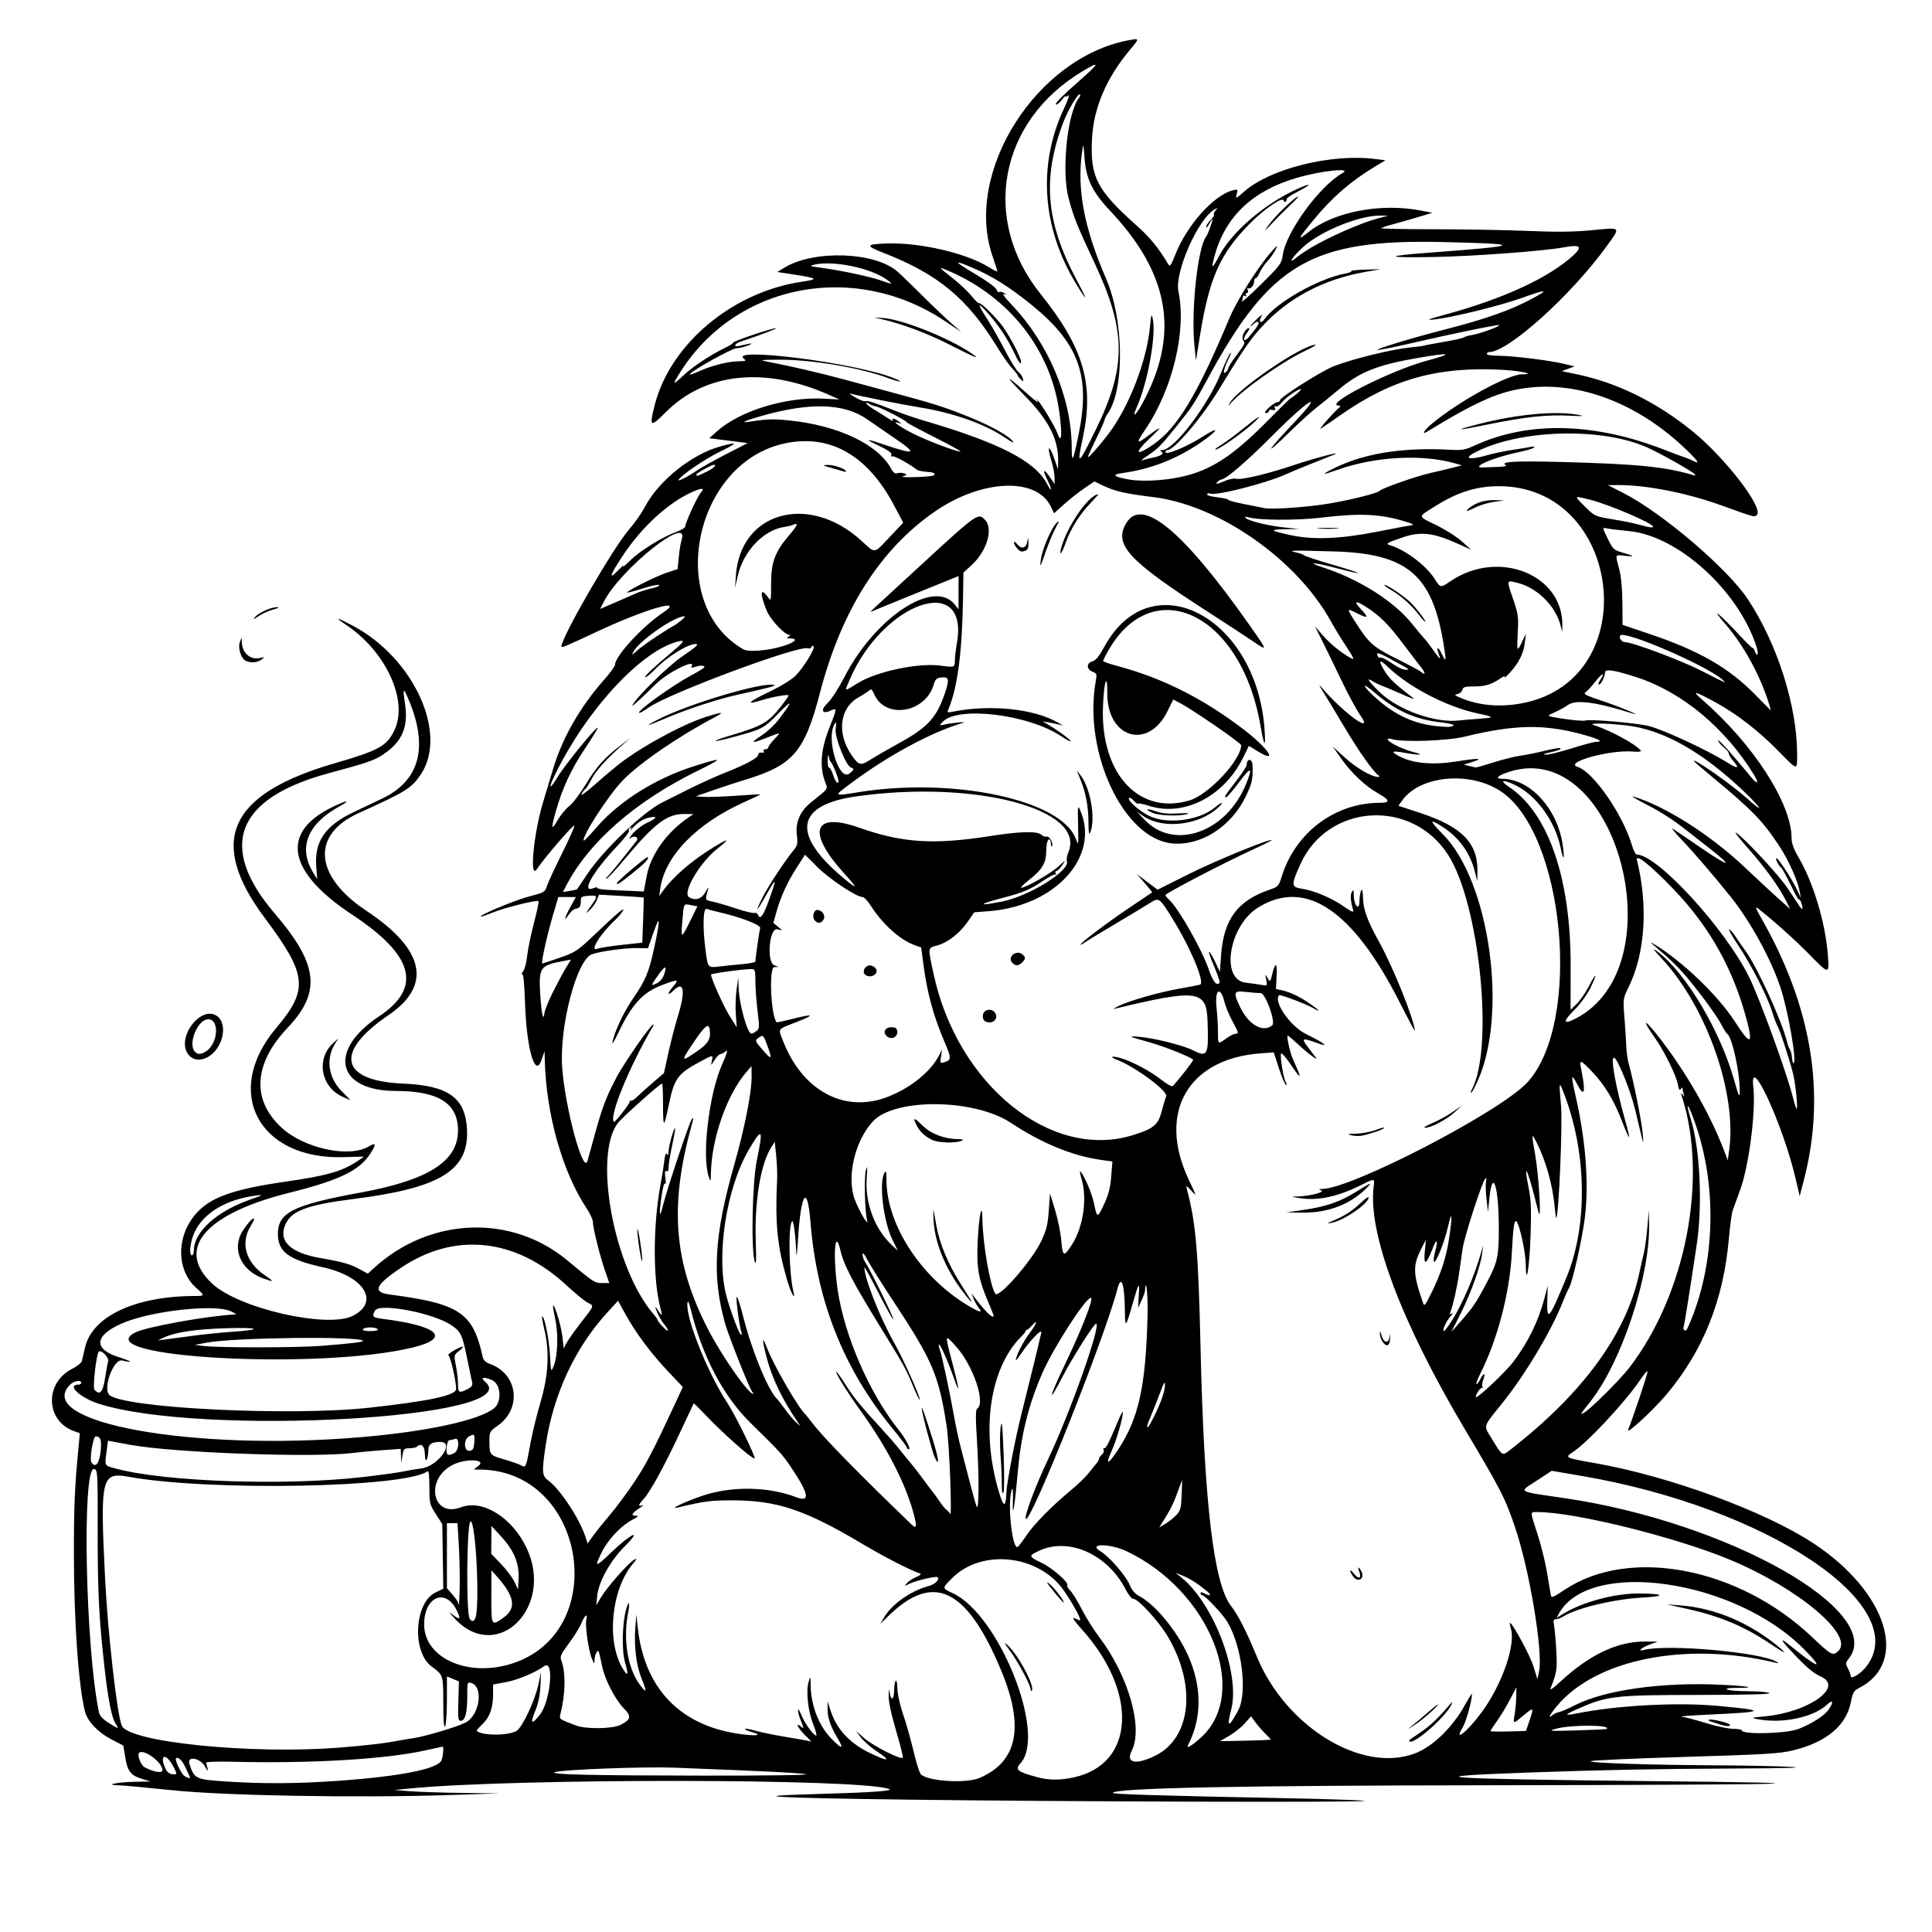 <?xml version="1.0" encoding="UTF-8" standalone="no"?>
<svg xmlns="http://www.w3.org/2000/svg" xmlns:svg="http://www.w3.org/2000/svg" width="11.5in" height="11.5in" viewBox="0 0 292.1 292.1" version="1.1" id="svg5" xml:space="preserve">
  <defs id="defs2"></defs>
  <path style="fill:#000000;stroke-width:1" d="m 137.179,272.088 c -20.878,-0.273 -24.981,-0.532 -13.544,-0.853 8.276,-0.233 11.562,-0.465 10.763,-0.76 -4.312,-1.595 -56.853,-1.633 -72.688,-0.053 l -2.094,0.209 2.374,0.186 c 1.306,0.102 4.887,0.218 7.959,0.257 l 5.585,0.072 -7.68,0.249 c -13.898,0.451 -33.9,0.099 -41.889,-0.737 -3.763,-0.394 -7.407,-0.729 -8.098,-0.744 -2.188,-0.049 -0.167,-0.469 2.513,-0.523 l 2.374,-0.047 -1.278,-0.394 c -1.717,-0.529 -2.187,-1.131 -2.538,-3.249 l -0.297,-1.791 -1.791,-0.929 c -2.019,-1.047 -3.613,-2.721 -3.996,-4.196 -0.982,-3.787 -1.685,-13.77 -1.682,-23.891 0.002,-7.337 0.122,-10.066 0.713,-16.227 l 0.19,-1.985 -0.831,-0.29 c -4.356,-1.518 -4.566,-7.293 -0.343,-9.433 0.737,-0.373 1.4,-0.901 1.475,-1.173 0.075,-0.272 0.289,-1.186 0.477,-2.03 1.052,-4.738 7.594,-7.805 16.673,-7.818 1.44,-0.002 1.45,-0.067 0.193,-1.171 -3.018,-2.65 -3.116,-7.677 -0.216,-11.123 2.172,-2.581 5.603,-3.831 13.72,-4.998 6.138,-0.882 8.467,-1.541 10.738,-3.038 0.576,-0.38 1.047,-0.708 1.047,-0.73 0,-0.022 -1.293,0.008 -2.874,0.067 -13.028,0.482 -18.529,-9.842 -10.39,-19.501 4.943,-5.865 4.72,-8.039 -1.709,-16.651 -8.688,-11.639 -5.469,-18.751 10.591,-23.402 6.698,-1.94 7.896,-2.609 9.03,-5.043 2.097,-4.503 -1.353,-11.925 -7.404,-15.93 -1.81,-1.198 -1.361,-1.118 1.116,0.198 9.2,4.889 14.405,16.296 10.253,22.468 -1.408,2.092 -2.207,2.589 -9.403,5.848 -7.219,3.269 -6.721,9.532 1.176,14.771 8.831,5.858 9.972,11.261 3.333,15.78 -8.267,5.626 -7.314,9.947 2.284,10.352 6.769,0.286 9.353,2.143 9.593,6.893 0.314,6.228 -4.004,8.882 -17.166,10.55 -7.086,0.898 -9.432,1.789 -10.323,3.922 -1.036,2.48 0.822,4.219 5.355,5.009 3.362,0.586 4.526,0.919 5.927,1.692 l 1.205,0.665 0.972,-0.884 c 8.449,-7.689 20.756,-8.157 29.214,-1.113 4.037,3.362 4.114,3.412 5.249,3.412 h 1.079 l -0.695,-2.025 c -0.782,-2.278 -1.785,-6.35 -1.785,-7.243 0,-0.324 -0.424,-1.23 -0.942,-2.014 -3.712,-5.618 -6.154,-14.345 -6.338,-22.649 l -0.025,-1.117 -0.491,1.395 c -0.945,2.687 -2.22,-1.763 -2.457,-8.577 -0.114,-3.29 -0.253,-4.616 -0.471,-4.49 -0.17,0.099 -0.104,-0.062 0.145,-0.358 0.255,-0.301 0.536,-1.332 0.641,-2.352 0.103,-0.998 0.565,-3.244 1.026,-4.991 0.461,-1.746 0.774,-3.24 0.695,-3.318 -0.231,-0.231 -5.185,1.007 -6.989,1.746 -0.914,0.374 -1.701,0.641 -1.749,0.592 -0.232,-0.232 5.241,-2.508 7.331,-3.049 2.265,-0.586 2.377,-0.652 2.682,-1.591 0.175,-0.539 1.18,-2.706 2.233,-4.816 1.054,-2.11 1.916,-4.037 1.916,-4.283 0,-0.412 -4.536,4.834 -5.653,6.538 -1.174,1.79 -0.553,-5.169 0.893,-10.008 0.436,-1.459 1.133,-3.784 1.55,-5.166 1.405,-4.661 4.077,-9.331 7.652,-13.376 0.936,-1.06 1.703,-2.112 1.703,-2.338 0,-1.287 4.195,-5.84 7.241,-7.857 3.558,-2.357 -2.632,-0.579 -9.96,2.859 -4.782,2.244 -5.379,2.492 -5.379,2.229 0,-1.406 7.92,-15.085 10.274,-17.744 0.779,-0.88 1.832,-2.388 2.342,-3.351 2.096,-3.963 7.035,-7.923 11.383,-9.128 2.78,-0.77 2.758,-0.577 -0.092,0.815 -2.202,1.076 -5.736,3.478 -6.185,4.205 -0.237,0.384 1.315,-0.401 2.803,-1.417 0.614,-0.419 2.581,-1.516 4.37,-2.438 l 3.253,-1.675 -2.904,-0.369 -2.904,-0.369 1.186,-1.054 c 3.495,-3.105 10.409,-5.22 16.102,-4.925 l 2.398,0.124 -1.536,-0.683 c -9.782,-4.35 -18.789,-3.382 -24.784,2.665 -2.294,2.314 -2.468,2.184 -1.595,-1.199 2.374,-9.198 11.748,-17.037 22.224,-18.585 2.65,-0.392 2.47,-0.526 -1.519,-1.138 l -2.183,-0.335 1.066,-0.652 c 4.446,-2.72 13.688,-2.405 17.092,0.583 0.545,0.478 2.252,2.127 3.793,3.664 1.541,1.537 3.493,3.397 4.337,4.135 l 1.536,1.341 -2.513,-1.673 c -13.621,-9.066 -31.4,-5.677 -39.896,7.604 -1.34,2.095 -1.282,2.229 0.311,0.708 1.415,-1.351 4.111,-3.15 6.283,-4.191 0.73,-0.35 1.326,-0.731 1.326,-0.846 0,-0.225 5.895,-2.203 6.488,-2.177 0.307,0.013 -2.503,1.079 -5.301,2.01 -1.06,0.353 -1.237,0.908 -0.209,0.658 1.831,-0.446 2.258,-0.464 1.257,-0.054 -0.538,0.22 -1.321,0.41 -1.742,0.421 -0.719,0.02 -6.691,3.342 -7.048,3.921 -0.091,0.147 0.499,-0.036 1.31,-0.407 1.937,-0.884 4.494,-1.536 6.072,-1.547 1.075,-0.007 1.198,-0.062 0.808,-0.359 -2.444,-1.86 16.73,0.577 22.521,2.862 1.82,0.718 1.164,0.743 -0.757,0.028 -4.237,-1.575 -11.735,-2.823 -16.641,-2.769 -2.732,0.03 -2.868,0.056 -1.591,0.299 3.481,0.662 8.108,1.74 11.848,2.758 2.238,0.609 5.263,1.429 6.723,1.82 6.341,1.703 7.873,2.18 11.191,3.487 3.379,1.331 6.195,2.806 7.119,3.73 0.668,0.668 0.281,0.529 -1.073,-0.385 -2.97,-2.004 -7.793,-3.701 -12.769,-4.493 -2.495,-0.397 -9.693,-1.835 -10.478,-2.094 -0.304,-0.1 0.003,0.149 0.682,0.554 0.679,0.405 1.393,0.676 1.585,0.602 0.343,-0.132 1.213,0.152 4.859,1.587 0.998,0.393 2.758,0.99 3.91,1.327 11.457,3.35 16.923,6.163 18.698,9.621 0.314,0.612 0.571,0.953 0.571,0.757 0,-0.196 -0.26,-0.866 -0.578,-1.489 -0.757,-1.484 -0.505,-1.69 0.414,-0.338 l 0.723,1.064 -0.002,-0.972 c -0.001,-0.535 -0.241,-1.758 -0.533,-2.718 -0.666,-2.191 -0.265,-2.306 0.49,-0.14 l 0.56,1.606 0.019,-1.257 c 0.049,-3.262 -1.43,-6.186 -4.931,-9.751 -3.044,-3.1 -3.217,-3.545 -0.389,-0.998 1.945,1.751 2.607,2.209 2.098,1.449 -0.134,-0.2 -0.081,-0.169 0.118,0.07 0.77,0.923 2.665,4.11 2.998,5.04 0.615,1.716 0.75,0.309 0.299,-3.102 -1.254,-9.478 -7.523,-17.502 -16.768,-21.465 -1.649,-0.707 -1.621,-0.657 0.613,1.097 1.037,0.814 2.318,2.022 2.847,2.684 0.529,0.662 1.039,1.157 1.132,1.099 0.213,-0.132 1.769,1.322 3.14,2.934 1.273,1.496 3.355,5.42 3.228,6.081 -0.056,0.292 -0.401,-0.177 -0.88,-1.196 -1.097,-2.334 -2.304,-4.198 -3.929,-6.066 -1.806,-2.075 -1.928,-1.862 -0.34,0.593 0.7,1.082 1.924,3.232 2.719,4.778 0.795,1.546 1.711,3.025 2.035,3.288 0.324,0.263 0.63,0.717 0.681,1.009 0.084,0.483 0.052,0.491 -0.349,0.09 -0.242,-0.242 -0.441,-0.514 -0.441,-0.603 0,-0.089 -0.361,-0.54 -0.803,-1.003 -0.442,-0.462 -1.438,-1.875 -2.214,-3.139 -4.605,-7.502 -8.988,-11.143 -17.319,-14.386 -2.749,-1.07 -2.642,-1.302 0.649,-1.402 4.966,-0.151 11.916,1.469 15.282,3.561 0.733,0.456 1.333,0.749 1.333,0.652 0,-0.097 -0.329,-1.129 -0.731,-2.292 -4.378,-12.669 6.603,-30.051 20.628,-32.655 1.61,-0.299 1.613,-0.275 0.184,1.42 -3.572,4.236 -5.523,8.78 -5.77,13.438 -0.309,5.832 0.705,7.799 6.82,13.232 1.93,1.715 3.333,3.442 4.711,5.801 0.243,0.416 0.415,0.176 1.067,-1.484 1.737,-4.428 5.821,-8.989 8.694,-9.71 0.743,-0.186 0.772,-0.158 0.587,0.579 -0.19,0.759 -0.167,0.751 1.131,-0.392 3.929,-3.458 13.128,-5.754 19.745,-4.927 l 1.611,0.201 -1.622,0.976 c -3.568,2.146 -6.405,4.601 -9.148,7.916 -2.522,3.048 -2.674,3.402 -0.827,1.935 3.825,-3.04 10.854,-4.388 16.87,-3.237 l 1.815,0.348 -1.955,0.593 c -1.075,0.326 -2.772,0.811 -3.77,1.077 -0.998,0.266 -1.903,0.56 -2.011,0.652 -0.108,0.092 3.474,0.168 7.959,0.168 4.485,0 10.856,0.113 14.159,0.251 4.436,0.186 6.973,0.158 9.715,-0.106 4.533,-0.436 4.411,-0.566 2.257,2.418 -5.349,7.41 -14.891,16.007 -17.765,16.007 -0.193,0 -0.351,0.126 -0.351,0.279 0,0.157 0.783,0.279 1.79,0.279 2.085,0 7.72,0.698 9.939,1.232 l 1.536,0.369 -0.963,0.363 -0.963,0.363 2.219,0.461 c 6.161,1.279 12.17,4.243 17.613,8.69 4.932,4.029 10.702,11.549 9.66,12.59 -0.364,0.364 -0.299,0.381 -5.29,-1.419 -5.297,-1.911 -11.338,-3.106 -15.659,-3.098 l -1.591,0.003 2.309,1.176 c 5.929,3.019 15.844,11.481 18.9,16.132 4.45,6.772 7.409,16.106 7.413,23.388 10e-4,2.514 0.137,2.54 -2.907,-0.56 -2.981,-3.036 -6.223,-5.54 -9.441,-7.293 -3.194,-1.739 -3.659,-1.836 -2.033,-0.423 7.749,6.73 13.544,15.7 13.544,20.963 0,0.785 0.319,1.652 1.092,2.973 2.205,3.763 4.017,9.824 4.391,14.681 0.231,3.006 0.214,3.005 -2.86,-0.138 -2.087,-2.135 -5.559,-5.238 -7.78,-6.954 -0.375,-0.289 -0.221,0.143 0.498,1.396 7.742,13.513 9.902,26.674 6.517,39.721 l -0.633,2.44 -0.636,-2.719 c -1.878,-8.029 -6.972,-19.1 -6.382,-13.869 0.418,3.71 -0.639,11.995 -2.004,15.699 -0.436,1.184 -0.926,2.53 -1.089,2.991 -0.163,0.461 -0.429,2.378 -0.592,4.26 -0.813,9.4 -3.924,17.127 -9.572,23.779 -1.993,2.347 -6.026,6.04 -5.671,5.193 0.641,-1.531 2.939,-8.39 2.939,-8.771 0,-0.24 -0.46,0.252 -1.022,1.095 -2.224,3.333 -8.008,9.559 -10.236,11.019 -1.312,0.859 -1.28,0.875 3.412,1.705 11.181,1.977 25.572,7.264 32.903,12.087 11.189,7.361 14.547,18.045 6.888,21.915 -0.75,0.379 -0.914,0.669 -1.199,2.118 -0.699,3.552 -3.715,6.067 -8.748,7.294 -2.002,0.488 -4.163,0.619 -16.24,0.982 -7.662,0.23 -14.113,0.521 -14.336,0.646 -0.487,0.272 8.909,0.58 19.331,0.634 4.147,0.021 9.048,0.125 10.891,0.231 2.277,0.131 -0.318,0.209 -8.098,0.244 -12.495,0.056 -19.923,0.201 -31.696,0.618 -17.871,0.633 -13.105,0.97 18.152,1.286 16.473,0.166 21.953,0.291 18.152,0.414 -2.995,0.097 -21.656,0.193 -41.47,0.215 -38.629,0.042 -57.073,0.411 -57.531,1.152 -0.128,0.207 6.782,0.419 26.615,0.816 6.188,0.124 11.33,0.304 11.426,0.4 0.248,0.248 -45.128,0.122 -69.105,-0.191 z m -86.081,-2.843 c 9.391,-0.663 15.157,-1.808 15.651,-3.108 0.248,-0.652 0.373,-2.062 0.183,-2.062 -0.046,0 -1.209,0.251 -2.583,0.558 -6.1,1.361 -17.326,2.019 -29.448,1.724 -2.073,-0.05 -3.753,0.013 -3.732,0.14 0.021,0.127 0.119,0.545 0.218,0.929 0.123,0.475 -0.003,0.363 -0.393,-0.349 -0.707,-1.29 -2.741,-1.651 -2.357,-0.419 0.717,2.302 0.902,2.39 5.692,2.697 5.577,0.357 10.615,0.324 16.77,-0.11 z m 97.042,-0.452 c 5.759,-2.485 6.779,-7.8 3.151,-16.42 -5.2,-12.355 -10.245,-14.701 -17.087,-7.945 l -1.091,1.077 0.532,-0.932 c 1.138,-1.993 4.025,-4.041 6.722,-4.767 1.012,-0.272 1.741,-0.984 1.379,-1.346 -0.206,-0.206 -3.319,0.516 -4.218,0.977 -0.8,0.411 -0.819,0.407 -0.419,-0.075 0.23,-0.278 0.859,-0.692 1.396,-0.921 0.649,-0.276 0.836,-0.462 0.558,-0.554 -1.423,-0.47 -5.415,-2.522 -8.657,-4.45 -8.763,-5.213 -12.972,-6.614 -19.827,-6.6 -3.18,0.006 -4.102,0.129 -8.098,1.08 -1.576,0.375 1.343,-0.995 3.898,-1.83 4.385,-1.432 9.797,-1.323 14.024,0.283 2.117,0.804 1.907,-0.475 -0.723,-4.416 -1.355,-2.031 -1.673,-2.379 -6.221,-6.838 -4.11,-4.029 -7.275,-10.056 -9.046,-17.224 -0.251,-1.016 -0.412,-1.325 -0.477,-0.914 -0.332,2.126 3.051,10.626 6.002,15.081 1.227,1.852 4.46,8.453 4.14,8.453 -0.509,0 -4.989,-3.995 -7.65,-6.82 -0.823,-0.874 -1.521,-1.551 -1.551,-1.504 -0.03,0.047 -0.99,2.089 -2.134,4.538 -2.349,5.029 -4.468,8.889 -5.459,9.945 -0.793,0.845 -0.852,1.144 -0.181,0.924 0.269,-0.088 0.094,0.094 -0.388,0.405 -1.187,0.766 -1.398,1.169 -0.61,1.169 0.518,0 0.427,0.112 -0.472,0.585 -1.723,0.906 -3.708,3.008 -4.659,4.936 -1.153,2.335 -0.977,2.342 1.403,0.054 2.971,-2.855 4.868,-3.758 2.136,-1.016 -2.292,2.3 -4.022,5.42 -4.235,7.637 l -0.129,1.348 0.735,-1.242 c 0.883,-1.493 4.162,-5.209 4.985,-5.649 0.492,-0.263 0.461,-0.164 -0.186,0.605 -3.277,3.894 -4.031,11.76 -1.522,15.865 0.782,1.28 0.896,0.961 0.34,-0.952 -0.519,-1.785 -0.432,-5.976 0.167,-8.025 0.442,-1.511 0.609,-1.117 0.274,0.647 -0.738,3.893 -0.052,8.191 1.692,10.599 1.136,1.568 1.234,1.353 0.365,-0.799 -0.811,-2.008 -1.156,-4.835 -0.941,-7.699 l 0.147,-1.955 0.222,2.02 c 0.997,9.086 6.344,14.704 15.233,16.004 2.659,0.389 3.801,0.242 2.032,-0.261 -0.668,-0.19 -1.153,-0.408 -1.077,-0.483 0.076,-0.076 0.811,0.053 1.634,0.287 0.823,0.234 2.69,0.621 4.149,0.861 1.459,0.24 3.017,0.51 3.461,0.6 l 0.808,0.164 -1.018,-1.018 c -0.998,-0.998 -1.467,-1.999 -0.599,-1.278 0.23,0.191 0.419,0.285 0.419,0.208 0,-0.077 -0.189,-0.591 -0.419,-1.142 -0.23,-0.551 -0.412,-1.226 -0.403,-1.5 0.008,-0.274 0.236,0.046 0.506,0.711 0.515,1.27 1.85,3.12 2.25,3.12 0.129,0 -0.073,-0.761 -0.448,-1.692 -0.785,-1.944 -1.119,-4.981 -0.704,-6.407 0.28,-0.962 0.285,-0.953 0.313,0.559 0.056,2.996 1.209,5.99 3.048,7.911 1.685,1.761 2.064,1.756 0.999,-0.012 -1.083,-1.798 -1.516,-3.12 -1.491,-4.548 l 0.017,-0.977 0.368,1.177 c 0.933,2.986 2.894,5.127 6.107,6.666 2.72,1.303 3.192,1.197 1.039,-0.233 -0.982,-0.653 -2.109,-1.627 -2.504,-2.164 l -0.718,-0.977 1.227,1.084 c 1.341,1.184 5.696,3.378 5.848,2.946 0.052,-0.148 -0.419,-2.016 -1.047,-4.151 -0.737,-2.507 -1.126,-4.361 -1.097,-5.232 0.034,-1.018 0.072,-1.126 0.157,-0.441 0.155,1.247 0.631,1.146 0.655,-0.14 0.035,-1.844 0.455,-2.339 0.497,-0.586 0.023,0.941 0.381,2.577 0.887,4.049 0.467,1.359 1.172,3.853 1.567,5.543 0.395,1.69 0.883,3.246 1.085,3.458 1.035,1.09 6.856,1.456 8.929,0.561 z m 14.242,-0.078 c 9.198,-2.018 9.756,-12.854 1.154,-22.398 -0.942,-1.045 -1.492,-1.812 -1.224,-1.705 0.269,0.107 0.678,0.272 0.91,0.365 0.452,0.183 -0.832,-2.255 -2.347,-4.456 -3.752,-5.454 -12.404,-6.443 -16.913,-1.935 -1.564,1.564 -1.566,1.518 0.105,2.3 7.006,3.281 14.192,21.31 10.236,25.681 -0.893,0.987 -0.523,1.301 2.494,2.12 1.781,0.483 3.473,0.492 5.585,0.028 z m -6.564,-13.32 c -0.002,-0.637 -1.903,-4.174 -3.139,-5.841 -0.898,-1.211 -0.973,-1.388 -0.356,-0.838 1.634,1.457 4.227,6.344 3.664,6.906 -0.092,0.092 -0.169,-0.01 -0.169,-0.228 z m 3.911,-14.276 c -1.518,-1.809 -1.858,-2.405 -0.807,-1.417 0.81,0.761 2.141,2.602 1.87,2.586 -0.047,-0.003 -0.525,-0.529 -1.063,-1.169 z m -131.036,27.495 c -0.061,-0.115 -0.354,-0.741 -0.652,-1.39 -0.488,-1.066 -1.128,-1.676 -1.435,-1.369 -0.208,0.208 0.761,2.262 1.236,2.62 0.51,0.385 1.025,0.469 0.851,0.14 z m 93.196,-0.364 c -1.005,-0.207 -6.299,-0.472 -19.967,-0.997 -4.539,-0.175 -16.923,0.29 -18.012,0.675 -1.02,0.361 5.087,0.507 22.201,0.53 9.519,0.013 16.407,-0.078 15.778,-0.208 z m -95.641,-1.092 c -1.015,-1.99 -2.133,-2.073 -1.384,-0.103 0.332,0.874 0.725,1.2 1.454,1.206 0.461,0.004 0.456,-0.071 -0.071,-1.103 z m -1.681,0.479 c -0.004,-1.192 -2.866,-3.3 -3.551,-2.615 -0.309,0.309 0.295,1.878 0.835,2.167 1.375,0.736 2.717,0.957 2.715,0.448 z m 150.141,-2.214 c 5.376,-2.685 6.21,-10.552 1.899,-17.916 -1.346,-2.3 -4.505,-5.772 -5.251,-5.772 -0.256,0 -0.748,-0.593 -1.149,-1.385 -2.693,-5.315 -8.586,-7.979 -13.061,-5.906 -1.687,0.782 -1.67,0.88 0.334,1.838 1.598,0.764 4.202,3.033 3.866,3.369 -0.089,0.089 0.136,0.485 0.5,0.878 0.365,0.393 1.149,1.674 1.743,2.845 0.594,1.171 1.792,3.072 2.662,4.224 4.373,5.791 6.613,13.685 4.852,17.099 -0.965,1.871 0.656,2.197 3.604,0.724 z m 39.127,-0.288 c 2.736,-1.009 5.766,-3.93 7.675,-7.401 0.574,-1.043 1.043,-1.771 1.042,-1.617 -0.002,0.996 -0.908,4.251 -1.409,5.061 -1.5,2.427 0.813,0.54 2.953,-2.408 3.016,-4.156 5.057,-10.031 4.345,-12.511 -0.141,-0.491 -0.209,-0.893 -0.15,-0.893 0.375,0 3.054,4.953 3.551,6.563 l 0.603,1.955 0.255,-1.257 c 0.598,-2.945 -1.458,-15.27 -3.608,-21.622 -1.528,-4.517 -2.111,-5.659 -7.596,-14.878 -9.617,-16.166 -14.715,-29.728 -13.81,-36.735 0.161,-1.245 0.137,-1.25 -1.7,-0.321 -3.622,1.83 -6.625,2.496 -9.396,2.085 -1.481,-0.22 -1.494,-0.229 -0.37,-0.263 1.817,-0.054 4.177,-0.659 3.543,-0.908 -0.443,-0.174 -0.419,-0.207 0.164,-0.224 4.663,-0.134 27.013,-11.755 31.002,-16.119 8.345,-9.131 5.608,-37.921 -4.194,-44.118 -4.698,-2.97 -12.081,-2.224 -14.724,1.487 l -0.582,0.818 3.263,1.072 c 6.305,2.072 8.749,4.551 8.684,8.808 l -0.024,1.536 -0.346,-1.396 c -0.708,-2.856 -2.412,-5.237 -4.882,-6.822 -2.093,-1.343 -2.07,-1.023 0.085,1.167 7.022,7.139 9.801,27.088 5.19,37.258 -0.441,0.972 -0.877,1.768 -0.969,1.768 -0.092,0 -0.047,-0.225 0.1,-0.499 3.378,-6.312 1.162,-28.126 -3.607,-35.505 -5.525,-8.548 -18.182,-7.726 -22.318,1.449 -1.411,3.129 -1.395,3.454 0.174,3.689 1.884,0.282 4.551,1.407 6.386,2.692 1.136,0.796 1.527,0.961 1.426,0.602 -0.402,-1.424 -0.47,-2.339 -0.209,-2.788 0.241,-0.414 0.292,-0.33 0.299,0.494 0.013,1.545 0.819,2.449 0.857,0.961 0.047,-1.83 0.505,-2.505 0.528,-0.778 0.026,1.951 0.607,3.563 2.543,7.061 2.08,3.758 5.296,11.801 5.296,13.245 0,0.111 -1.042,-1.85 -2.316,-4.357 -7.08,-13.938 -14.215,-18.704 -21.376,-14.277 -4.415,2.73 -5.757,10.928 -1.861,11.367 0.922,0.104 2.034,0.259 2.472,0.345 0.773,0.152 0.791,0.129 0.618,-0.779 -0.172,-0.904 -0.165,-0.913 0.209,-0.274 0.382,0.653 0.392,0.644 0.709,-0.612 0.482,-1.916 0.751,-1.764 0.648,0.367 l -0.092,1.902 0.897,0.197 c 1.269,0.279 2.705,0.967 4.243,2.035 1.521,1.056 1.758,1.408 0.419,0.622 -0.97,-0.569 -4.952,-2.067 -5.088,-1.914 -0.886,0.997 1.675,4.687 4.072,5.868 2.837,1.398 3.694,2.101 1.644,1.349 -2.222,-0.815 -2.409,-0.73 -1.368,0.623 0.502,0.653 1.047,1.37 1.21,1.595 0.447,0.613 -1.194,-0.617 -2.753,-2.064 -0.756,-0.702 -1.427,-1.276 -1.491,-1.276 -0.216,0 0.273,2.369 0.692,3.351 0.229,0.538 0.594,1.386 0.81,1.885 0.604,1.393 0.24,1.089 -1.114,-0.93 -0.678,-1.01 -1.305,-1.72 -1.393,-1.577 -0.21,0.34 0.32,3.619 0.7,4.328 0.203,0.38 0.204,0.494 0.002,0.369 -0.161,-0.099 -0.636,-1.236 -1.056,-2.526 l -0.764,-2.346 -1.974,0.143 c -11.004,0.799 -15.666,8.963 -10.889,19.07 1.223,2.588 1.235,2.638 0.398,1.69 -0.617,-0.699 -0.82,-0.817 -0.713,-0.414 1.411,5.277 1.77,9.381 2.112,24.151 0.543,23.46 1.987,35.691 4.61,39.056 1.087,1.394 2.272,3.723 3.929,7.719 4.374,10.551 15.779,17.553 23.783,14.603 z m -0.769,-2.007 c 0,-0.061 0.597,-0.494 1.326,-0.962 1.532,-0.984 2.848,-2.176 4.367,-3.954 0.844,-0.988 0.982,-1.077 0.646,-0.419 -1.081,2.12 -6.339,6.545 -6.339,5.335 z m 0.554,-2.317 c 0.535,-0.431 1.477,-1.227 2.094,-1.769 1.792,-1.574 2.368,-1.856 0.862,-0.422 -0.757,0.721 -1.951,1.685 -2.653,2.143 -1.263,0.824 -1.266,0.824 -0.303,0.048 z m -9.055,-22.488 c -0.647,-0.923 -0.526,-1.246 0.146,-0.392 0.692,0.88 1.184,0.726 0.812,-0.254 -0.318,-0.836 -0.133,-0.907 0.293,-0.112 0.603,1.127 -0.516,1.806 -1.25,0.758 z m 4.478,-35.451 c -0.245,-0.349 -0.43,-0.89 -0.413,-1.201 0.032,-0.56 0.034,-0.56 0.17,-0.007 0.329,1.339 1.095,1.63 1.285,0.489 0.099,-0.594 0.119,-0.551 0.088,0.188 -0.048,1.162 -0.53,1.389 -1.13,0.532 z m -7.312,-18.392 c 1.642,-0.689 2.738,-1.415 4.144,-2.744 0.576,-0.545 1.047,-0.85 1.047,-0.678 0,0.909 -3.775,3.491 -5.585,3.82 -0.851,0.155 -0.8,0.103 0.394,-0.398 z m -4.862,-1.519 c 3.733,-0.55 5.691,-1.225 8.314,-2.866 1.968,-1.231 2.285,-1.364 1.646,-0.69 -2.489,2.625 -5.937,3.988 -9.955,3.937 l -2.38,-0.031 z m 7.4,-11.325 c -0.68,-0.167 -0.535,-0.212 0.765,-0.239 0.881,-0.018 2.232,-0.272 3.002,-0.565 0.77,-0.292 1.335,-0.428 1.256,-0.301 -0.15,0.243 -2.302,0.975 -3.487,1.186 -0.384,0.068 -1.075,0.032 -1.536,-0.082 z m 12.24,-1.81 c 0.895,-0.372 2.278,-1.126 3.072,-1.675 l 1.444,-0.999 -1.117,1.024 c -1.217,1.115 -3.579,2.35 -4.468,2.336 -0.307,-0.005 0.174,-0.313 1.069,-0.685 z m -165.253,94.398 c 4.409,-0.349 7.041,-0.663 9.24,-1.102 0.332,-0.066 1.211,-0.209 1.955,-0.318 1.828,-0.267 6.626,-1.7 7.944,-2.373 2.113,-1.078 2.747,-5.387 0.878,-5.97 -0.616,-0.192 -0.628,-0.151 -0.628,2.039 0,2.486 -0.32,3.667 -0.992,3.667 -0.388,0 -0.436,-0.394 -0.356,-2.977 l 0.092,-2.977 -0.908,-0.375 -0.908,-0.375 -0.004,3.561 c -0.002,1.959 -0.126,3.75 -0.275,3.98 -0.182,0.281 -0.272,-0.869 -0.275,-3.507 -0.005,-4.267 0.002,-4.248 -1.753,-5.532 -3.006,-2.2 -2.63,-9.643 0.567,-11.189 l 1.192,-0.577 -0.079,-4.887 -0.079,-4.887 -0.973,-1.512 c -0.933,-1.449 -0.973,-1.62 -0.973,-4.095 0,-1.673 -0.098,-2.511 -0.279,-2.378 -3.394,2.495 -32.999,3.044 -45.184,0.838 -4.132,-0.748 -4.325,0.076 -3.576,15.246 0.41,8.307 1.808,20.664 2.532,22.382 1.051,2.494 19.597,4.367 32.844,3.318 z m 130.334,-1.538 c 7.459,-6.818 1.319,-22.188 -11.246,-28.149 -2.559,-1.214 -6.007,-1.203 -3.949,0.013 1.28,0.756 3.821,3.671 4.382,5.027 0.392,0.947 0.803,1.396 1.728,1.887 0.668,0.354 1.857,1.346 2.644,2.203 6.005,6.55 7.65,13.988 4.467,20.2 -0.313,0.611 0.633,0.045 1.974,-1.181 z m 10.531,0.316 c 0,-0.054 -0.346,-0.431 -0.768,-0.838 -0.422,-0.407 -1.094,-1.175 -1.493,-1.706 l -0.725,-0.966 -0.929,1.058 c -0.511,0.582 -1.567,1.427 -2.347,1.879 l -1.418,0.822 3.84,-0.075 c 2.112,-0.042 3.84,-0.119 3.84,-0.173 z m -113.996,-1.326 c 0.885,-0.58 2.782,-4.644 3.285,-7.039 l 0.393,-1.87 -0.091,2.094 c -0.062,1.433 -0.317,2.65 -0.806,3.854 -0.775,1.908 -0.549,2.107 0.676,0.593 1.649,-2.037 2.26,-8.524 0.698,-7.402 -1.378,0.99 -4.076,2.112 -5.842,2.431 l -1.885,0.34 -0.002,1.418 c -0.002,2.113 -0.499,3.531 -1.599,4.569 -0.539,0.508 -0.933,0.97 -0.876,1.025 0.772,0.759 4.884,0.748 6.049,-0.015 z m 193.87,-0.301 c 1.992,-0.803 3.815,-1.976 4.443,-2.858 0.832,-1.168 0.716,-1.657 -0.191,-0.808 -2.086,1.952 -6.781,2.936 -10.542,2.21 -1.04,-0.201 -0.963,-0.23 1.117,-0.423 6.522,-0.604 11.935,-4.374 8.567,-5.965 -1.351,-0.638 -2.176,-1.341 -4.588,-3.905 -1.535,-1.632 -1.728,-2.115 -0.419,-1.046 4.551,3.715 5.627,4.078 2.421,0.817 -10.468,-10.651 -32.614,-13.844 -37.156,-5.358 l -0.308,0.576 0.944,-0.584 c 2.975,-1.839 7.854,-3.144 11.636,-3.113 3.714,0.03 4.008,0.422 0.461,0.616 -4.395,0.24 -9.977,1.576 -12.059,2.885 -0.34,0.214 -0.825,0.389 -1.078,0.389 -0.378,0 -0.426,0.185 -0.271,1.047 0.103,0.576 0.253,2.304 0.333,3.84 0.141,2.716 0.078,3.117 -0.881,5.585 -0.128,0.33 0.399,-0.016 1.289,-0.848 4.556,-4.255 8.812,-6.286 13.095,-6.249 l 1.815,0.015 -1.11,0.406 c -1.322,0.484 -2.063,1.123 -0.984,0.849 3.62,-0.92 17.826,0.362 20.102,1.813 0.336,0.214 0.309,0.242 -0.136,0.134 -13.538,-3.292 -27.303,-0.545 -33.174,6.62 -1.078,1.316 -1.356,1.923 -0.589,1.286 0.245,-0.204 0.683,-0.406 0.972,-0.451 0.289,-0.044 1.385,-0.518 2.434,-1.053 4.489,-2.288 13.117,-3.503 21.926,-3.089 4.371,0.205 5.752,0.482 2.405,0.482 -1.114,0 -1.596,0.088 -1.345,0.247 0.215,0.136 1.647,0.251 3.183,0.256 1.536,0.004 2.981,0.13 3.211,0.279 0.274,0.177 -3.336,0.274 -10.472,0.28 -13.176,0.011 -14.086,0.122 -18.917,2.294 -1.652,0.743 -1.56,0.863 0.371,0.481 6.051,-1.197 15.066,-1.679 21.098,-1.128 7.651,0.699 7.449,0.931 -1.156,1.324 -2.765,0.126 -4.65,0.269 -4.189,0.318 0.461,0.049 2.094,0.478 3.63,0.955 1.536,0.477 3.389,0.872 4.119,0.878 0.73,0.006 1.326,0.104 1.326,0.218 0,0.701 6.807,0.527 8.664,-0.223 z m -12.155,-0.717 c -0.461,-0.158 -1.013,-0.336 -1.227,-0.396 -0.214,-0.059 -0.327,-0.171 -0.25,-0.247 0.207,-0.207 2.983,0.436 3.167,0.733 0.201,0.325 -0.604,0.282 -1.69,-0.09 z m 7.936,-12.052 c -4.049,-2.716 -7.655,-4.239 -12.684,-5.357 l -3.072,-0.683 2.094,0.161 c 5.228,0.401 10.544,2.672 14.94,6.381 1.262,1.065 0.766,0.87 -1.279,-0.502 z m -36.696,12.022 c 0.883,-2.574 0.866,-2.61 -0.656,-1.337 -1.71,1.432 -1.679,1.436 -1.415,-0.171 0.12,-0.73 0.226,-1.933 0.235,-2.673 l 0.017,-1.347 -0.971,1.863 c -0.534,1.025 -1.414,2.479 -1.955,3.232 -0.541,0.753 -0.984,1.436 -0.984,1.518 0,0.082 1.206,0.113 2.68,0.069 l 2.68,-0.08 z m 11.842,0.762 c 0.689,-0.625 -5.397,-0.645 -7.656,-0.025 -1.298,0.356 -1.083,0.374 3.072,0.257 2.457,-0.07 4.52,-0.174 4.584,-0.232 z m -225.461,-0.819 c -0.578,-0.883 -1.127,-3.687 -1.671,-8.548 -0.835,-7.454 -1.033,-11.441 -1.019,-20.518 0.014,-9.003 -0.001,-9.258 -0.541,-9.399 -1.861,-0.487 -1.315,27.04 0.729,36.758 0.114,0.544 0.568,1.046 1.45,1.606 1.567,0.994 1.64,1.001 1.051,0.101 z m 76.34,0.224 c 1.602,-0.818 1.7,-1.292 0.518,-2.506 -1.345,-1.381 -2.87,-4.346 -3.292,-6.398 -0.508,-2.472 -0.535,-2.539 -0.846,-2.049 -0.143,0.226 -0.272,0.725 -0.287,1.109 -0.026,0.682 -0.035,0.679 -0.394,-0.14 -0.496,-1.131 -1.071,-5.06 -0.862,-5.892 0.277,-1.102 -0.225,-0.757 -0.752,0.517 -0.27,0.652 -1.12,2.022 -1.888,3.045 -1.183,1.575 -1.358,1.961 -1.143,2.527 0.698,1.837 0.652,5.05 -0.117,8.113 -0.203,0.809 -0.24,0.782 2.382,1.769 1.483,0.559 5.512,0.5 6.681,-0.097 z m 93.385,-2.164 c 1.441,-2.654 0.611,-9.611 -1.597,-13.377 -0.696,-1.187 -3.418,-4.077 -3.841,-4.077 -0.132,0 -0.239,-0.13 -0.239,-0.289 0,-0.199 0.168,-0.199 0.54,0 0.966,0.517 1.198,0.305 0.389,-0.357 -1.394,-1.14 -2.546,-1.872 -3.636,-2.31 l -1.063,-0.427 0.89,0.72 c 4.905,3.969 8.903,14.56 7.523,19.929 -0.723,2.812 -0.421,2.867 1.034,0.187 z m 95.019,-6.708 c 7.041,-9.232 -15.079,-24.008 -43.081,-28.779 l -4.52,-0.77 -2.298,1.509 c -2.72,1.786 -3.139,1.532 4.358,2.64 24.646,3.642 48.465,17.108 42.861,24.233 -0.503,0.64 -0.515,0.765 -0.134,1.494 0.228,0.438 0.416,0.956 0.417,1.152 0.003,0.59 1.547,-0.362 2.399,-1.479 z m -205.119,-0.305 c 15.403,-4.57 11.638,-29.262 -4.487,-29.433 l -0.977,-0.011 0.696,-0.535 c 1.342,-1.031 -1.951,-1.163 -3.898,-0.156 -4.23,2.187 -3.059,8.057 1.277,6.402 3.277,-1.251 7.763,1.551 9.944,6.21 4.17,8.911 -4.447,17.433 -10.811,10.693 -0.946,-1.002 -1.092,-1.234 -0.454,-0.719 1.174,0.946 1.361,0.792 0.694,-0.574 -1.712,-3.505 -4.972,-2.085 -4.942,2.153 0.035,4.965 6.424,7.907 12.959,5.968 z m 200.815,-1.967 c 2.552,-2.31 -5.859,-9.445 -16.275,-13.805 -8.179,-3.424 -23.527,-7.236 -29.134,-7.236 -1.206,0 -1.204,-0.278 -0.022,3.379 0.536,1.657 1.176,4.245 1.422,5.751 0.246,1.506 0.499,3.009 0.56,3.34 0.106,0.567 0.231,0.523 2.139,-0.746 9.779,-6.504 26.252,-3.354 37.34,7.141 2.945,2.788 3.161,2.906 3.969,2.175 z m -201.72,-5.12 c 1.909,-1.383 1.628,-3.152 -0.969,-6.089 l -0.914,-1.034 -0.012,3.979 c -0.013,4.491 0.002,4.516 1.895,3.144 z m -4.311,0.114 c 0.704,-1.835 0.071,-14.638 -0.723,-14.638 -0.572,0 -0.701,13.86 -0.138,14.731 0.308,0.476 0.657,0.438 0.861,-0.093 z m -2.36,-5.074 c 0.022,-1.651 -0.046,-4.416 -0.15,-6.144 l -0.189,-3.142 h -0.8 -0.8 v 4.92 4.92 l 0.838,0.954 c 0.461,0.525 0.838,1.075 0.838,1.224 0,0.148 0.05,0.27 0.112,0.27 0.062,0 0.129,-1.351 0.151,-3.002 z m 8.401,-4.037 c -0.361,-0.964 -1.144,-2.155 -2.094,-3.185 l -1.518,-1.645 -0.013,2.108 -0.013,2.108 1.466,1.522 c 0.806,0.837 1.717,2.049 2.025,2.694 l 0.559,1.172 0.082,-1.618 c 0.057,-1.118 -0.096,-2.094 -0.494,-3.158 z m 77.276,-3.386 c 1.189,-1.77 3.806,-4.419 6.946,-7.029 0.924,-0.768 2.048,-1.871 2.499,-2.451 0.45,-0.58 0.976,-1.231 1.168,-1.446 0.192,-0.215 0.349,-0.511 0.349,-0.656 0,-0.146 0.194,-0.426 0.432,-0.623 0.237,-0.197 0.364,-0.533 0.282,-0.747 -0.082,-0.214 -0.045,-0.324 0.082,-0.246 0.229,0.142 0.773,-0.928 2.115,-4.163 0.382,-0.922 0.701,-1.495 0.707,-1.274 0.025,0.842 -0.929,4.14 -1.681,5.812 -1.043,2.319 -0.585,2.212 1.014,-0.238 3.077,-4.713 4.124,-9.505 4.401,-20.148 0.08,-3.061 -0.246,-6.205 -0.391,-3.77 -0.011,0.192 -0.252,0.852 -0.536,1.466 l -0.515,1.117 0.119,-1.955 c 0.132,-2.168 0.005,-1.974 -0.998,1.536 -0.954,3.334 -1.082,3.46 -1.103,1.086 -0.038,-4.289 -0.543,-5.852 -1.14,-3.53 -1.861,7.236 -13.116,35.494 -13.846,34.764 -0.298,-0.298 1.457,-5 3.362,-9.002 3.34,-7.018 8.119,-20.525 7.262,-20.525 -0.328,0 -3.652,5.264 -5.113,8.098 -2.274,4.409 -1.987,3.05 0.41,-1.943 2.56,-5.333 4.404,-10.065 3.921,-10.065 -0.81,0 -5.677,7.555 -7.36,11.424 -2.116,4.866 -3.217,9.364 -3.73,15.246 -0.434,4.973 -0.799,7.082 -0.702,4.063 0.052,-1.612 -0.003,-2.148 -0.172,-1.691 -0.67,1.81 -0.001,8.663 0.844,8.657 0.103,-7.7e-4 0.72,-0.796 1.372,-1.767 z m -62.938,-3.159 c 0.901,-1.053 2.522,-3.234 3.601,-4.847 1.819,-2.719 2.863,-4.718 6.143,-11.758 l 1.249,-2.682 -2.094,-2.205 c -2.641,-2.781 -4.984,-5.902 -6.515,-8.675 l -1.192,-2.158 -1.646,1.801 c -4.872,5.328 -8.133,12.349 -9.284,19.991 -0.617,4.092 -0.573,4.7 0.386,5.383 1.726,1.229 4.725,5.764 5.602,8.47 l 0.339,1.047 0.886,-1.226 c 0.487,-0.674 1.624,-2.088 2.525,-3.141 z m 45.988,0.257 c -1.195,-4.744 -4.077,-10.379 -8.252,-16.134 -1.776,-2.448 -3.814,-5.729 -3.55,-5.713 0.11,0.006 0.727,0.855 1.372,1.885 1.219,1.947 2.319,3.301 5.39,6.629 0.998,1.082 2.192,2.449 2.653,3.038 0.461,0.588 1.278,1.592 1.815,2.23 0.538,0.638 1.476,1.848 2.085,2.689 0.609,0.841 1.175,1.592 1.257,1.669 0.082,0.077 0.516,0.679 0.963,1.339 0.447,0.659 0.963,1.288 1.145,1.396 0.182,0.109 0.413,0.386 0.514,0.616 0.349,0.804 -0.08,-10.494 -0.504,-13.265 -1.172,-7.663 -2.14,-9.934 -8.05,-18.885 -1.762,-2.669 -3.528,-5.481 -3.925,-6.249 -0.469,-0.908 -0.725,-1.198 -0.734,-0.83 -0.007,0.311 0.159,0.814 0.37,1.117 0.705,1.015 4.415,8.552 4.277,8.69 -0.075,0.075 -1.086,-1.726 -2.247,-4.002 -1.161,-2.276 -2.116,-4.009 -2.122,-3.853 -0.059,1.48 2.323,7.545 4.432,11.288 1.448,2.569 3.938,8.09 3.929,8.713 -0.003,0.209 -0.433,-0.659 -0.956,-1.928 -1.089,-2.643 -1.439,-3.284 -4.619,-8.443 -4.58,-7.432 -5.886,-9.917 -6.422,-12.217 -0.849,-3.646 -1.158,0.955 -0.405,6.028 1.032,6.95 4.811,15.618 9.211,21.129 1.105,1.384 1.911,2.932 1.527,2.932 -0.158,0 -0.286,-0.114 -0.286,-0.253 0,-0.139 -0.963,-1.427 -2.14,-2.862 -7.406,-9.03 -11.464,-19.214 -12.423,-31.183 -0.479,-5.974 -1.463,-4.558 -1.905,2.742 -0.107,1.766 -0.216,2.646 -0.243,1.955 -0.095,-2.496 -0.407,-5.008 -0.606,-4.885 -0.643,0.397 -0.532,7.7 0.16,10.627 0.384,1.621 -0.361,0.272 -0.935,-1.693 -1.507,-5.162 -1.843,-8.526 -1.523,-15.22 0.041,-0.845 -0.022,-2.475 -0.14,-3.622 l -0.213,-2.086 -0.486,0.746 c -1.643,2.521 -2.595,8.212 -2.387,14.276 0.099,2.875 0.058,3.723 -0.147,3.113 -0.585,-1.737 -0.383,-11.991 0.302,-15.304 1.008,-4.872 0.833,-5.11 -1.202,-1.642 -3.443,5.866 -5.007,16.24 -3.356,22.252 0.634,2.309 1.928,5.718 2.172,5.722 0.11,0.002 0.139,-0.157 0.065,-0.352 -0.273,-0.711 -0.835,-4.826 -0.731,-5.349 0.059,-0.296 0.52,1.086 1.025,3.072 1.322,5.196 3.862,11.304 5.159,12.406 0.09,0.077 0.621,0.77 1.179,1.541 0.558,0.771 1.303,1.65 1.657,1.955 l 0.643,0.554 -0.477,-0.698 c -2.315,-3.391 -3.876,-6.66 -4.677,-9.801 -0.73,-2.858 -0.668,-3.307 0.16,-1.165 0.991,2.563 4.674,8.916 5.71,9.849 0.085,0.077 0.588,0.705 1.116,1.396 1.689,2.208 7.219,7.855 15.082,15.399 0.582,0.559 0.671,0.145 0.293,-1.36 z m 3.077,-8.943 c -0.408,-0.895 -1.983,-6.849 -1.954,-7.385 0.019,-0.344 0.41,0.769 1.64,4.663 0.929,2.941 1.104,4.455 0.314,2.723 z m 36.505,8.782 c 0.676,-0.705 0.762,-1.025 0.832,-3.074 l 0.078,-2.287 -0.668,1.827 c -0.666,1.821 -1.063,2.62 -2.203,4.433 l -0.6,0.955 0.904,-0.534 c 0.497,-0.294 1.243,-0.888 1.658,-1.321 z m -30.093,-10.923 c -0.238,-3.853 -0.233,-5.051 0.024,-5.209 1.3,-0.804 -0.601,-6.455 -3.122,-9.278 -1.833,-2.053 -1.816,-2.111 -0.67,2.276 1.171,4.481 1.219,5.11 0.164,2.136 -0.89,-2.508 -2.003,-4.966 -2.172,-4.797 -0.061,0.061 0.002,0.412 0.142,0.779 0.31,0.815 1.506,6.408 2.144,10.022 0.257,1.459 0.717,3.595 1.021,4.747 0.304,1.152 0.924,3.54 1.378,5.306 0.454,1.766 0.914,3.4 1.024,3.63 0.351,0.737 0.388,-4.446 0.068,-9.611 z m 4.432,7.465 c 0.044,-1.405 1.368,-8.283 2.301,-11.957 0.933,-3.671 2.734,-11.04 2.969,-12.148 0.173,-0.814 -1.716,1.137 -3.077,3.179 -0.422,0.632 -0.767,1.058 -0.768,0.946 -0.003,-0.605 1.087,-2.766 2.01,-3.985 1.16,-1.531 1.437,-2.402 0.382,-1.205 -0.363,0.413 -0.736,0.695 -0.829,0.628 -0.093,-0.067 -0.117,-0.049 -0.054,0.039 0.063,0.089 -0.225,0.497 -0.641,0.908 -4.977,4.919 -6.276,14.848 -3.18,24.301 0.523,1.596 0.821,1.357 0.885,-0.707 z m -0.695,-1.266 c 0.004,-0.965 -0.083,-2.948 -0.193,-4.407 -0.11,-1.459 -0.1,-3.344 0.023,-4.189 0.18,-1.24 0.265,-0.475 0.44,3.966 0.123,3.129 0.111,5.692 -0.03,5.943 -0.163,0.292 -0.244,-0.153 -0.24,-1.313 z m -96.694,-1.038 c 2.712,-0.309 5.527,-0.696 6.256,-0.859 0.729,-0.163 1.903,-0.362 2.609,-0.443 2.576,-0.292 5.269,-4.037 2.89,-4.018 -1.275,0.01 -1.745,0.333 -1.765,1.216 -0.035,1.574 -0.497,2.166 -0.519,0.666 -0.019,-1.29 -0.573,-1.797 -1.236,-1.134 -0.106,0.106 -0.598,0.2 -1.094,0.209 -0.833,0.015 -0.914,0.101 -1.071,1.134 l -0.17,1.117 -0.04,-1.08 -0.04,-1.08 -2.723,0.198 c -1.498,0.109 -3.54,0.3 -4.538,0.425 -5.97,0.747 -27.14,-0.029 -33.651,-1.233 l -3.351,-0.62 -0.23,1.791 c -0.27,2.102 -0.366,1.948 1.528,2.451 7.428,1.976 25.498,2.589 37.144,1.261 z m 25.498,-5.463 c 0.257,-1.382 0.927,-4.084 1.49,-6.004 1.169,-3.991 1.343,-7.525 0.535,-10.889 -0.239,-0.997 -0.391,-1.858 -0.336,-1.913 0.302,-0.302 1.05,3.279 1.186,5.681 0.156,2.761 0.162,2.781 0.562,1.815 0.617,-1.491 0.734,-4.864 0.247,-7.118 -0.232,-1.073 -0.38,-1.993 -0.329,-2.044 0.231,-0.231 1.219,3.06 1.404,4.678 l 0.206,1.799 0.424,-0.822 c 0.233,-0.452 1.224,-1.85 2.2,-3.106 2.063,-2.654 2.004,-2.47 0.973,-3.003 -0.442,-0.228 -1.934,-1.457 -3.316,-2.73 -7.6,-6.999 -16.742,-7.958 -24.784,-2.599 -4.011,2.673 -4.49,3.758 -1.812,4.109 10.584,1.386 12.598,2.739 14.065,9.451 0.107,0.487 0.454,0.817 1.115,1.055 4.204,1.52 4.848,6.722 1.155,9.326 -1.235,0.87 -1.258,0.915 -1.253,2.438 0.005,1.974 0.056,2.034 2.23,2.661 0.998,0.288 2.129,0.681 2.513,0.874 0.807,0.405 0.741,0.563 1.525,-3.658 z m -65.063,1.638 c 0.191,-1.786 0.023,-2.315 -0.743,-2.332 -0.376,-0.008 -0.945,3.423 -0.648,3.905 0.579,0.937 1.196,0.24 1.39,-1.572 z m 53.503,0.167 c 0.707,-0.378 0.801,-2.384 0.098,-2.114 -0.243,0.093 -0.607,0.17 -0.808,0.17 -0.224,0 -0.408,0.435 -0.473,1.117 -0.114,1.193 0.153,1.38 1.183,0.828 z m 159.816,-0.615 c 10.868,-8.492 17.364,-17.413 19.315,-26.527 0.239,-1.117 0.56,-2.534 0.714,-3.148 0.154,-0.614 0.383,-2.311 0.509,-3.77 l 0.23,-2.653 0.037,2.234 c 0.13,7.773 -4.167,20.729 -8.845,26.669 -1.713,2.176 -1.663,2.086 -0.969,1.716 0.902,-0.481 5.403,-4.954 6.784,-6.743 8.606,-11.146 12.006,-28.794 7.94,-41.21 -0.149,-0.455 -0.125,-0.474 0.155,-0.12 0.283,0.357 0.308,0.344 0.166,-0.093 -0.091,-0.281 -0.168,-0.658 -0.17,-0.838 -0.002,-0.197 -0.105,-0.167 -0.257,0.073 -0.186,0.293 -0.306,0.107 -0.451,-0.698 -0.231,-1.278 -2.051,-5.001 -3.343,-6.841 -2.739,-3.898 -1.381,-2.873 1.63,1.231 3.64,4.961 6.827,10.693 8.72,15.683 l 0.53,1.396 0.215,-1.536 c 1.194,-8.511 -3.357,-21.526 -10.081,-28.831 -1.458,-1.584 -1.617,-1.832 -0.758,-1.184 4.317,3.259 9.476,11.932 11.625,19.543 0.686,2.431 0.791,2.642 0.81,1.626 0.051,-2.755 -1.139,-8.242 -1.893,-8.729 -0.135,-0.087 -0.503,-0.661 -0.819,-1.275 -0.668,-1.3 -2.613,-4.01 -4.836,-6.737 -1.498,-1.838 -2.695,-3.028 -5.137,-5.107 -0.847,-0.721 -0.914,-0.829 -0.279,-0.448 4.243,2.545 9.708,7.786 12.259,11.757 2.265,3.527 2.748,3.516 1.828,-0.041 -2.017,-7.795 -5.636,-14.3 -11.143,-20.026 -3.554,-3.695 -5.784,-5.462 -5.515,-4.37 1.709,6.929 1.239,14.098 -1.26,19.184 -0.853,1.737 -0.859,1.777 -0.635,4.608 0.124,1.57 0.251,3.547 0.283,4.391 0.031,0.845 0.203,2.039 0.381,2.653 0.66,2.271 1.952,8.713 2.1,10.472 0.17,2.019 0.241,2.239 -1.119,-3.491 -0.701,-2.952 -2.729,-7.959 -3.224,-7.959 -0.534,0 0.225,4.258 1.685,9.452 0.945,3.365 0.774,3.38 -0.517,0.043 -1.201,-3.104 -2.562,-5.353 -4.437,-7.331 -1.79,-1.888 -2.01,-1.959 -1.718,-0.559 0.751,3.6 0.532,4.56 -0.558,2.442 -0.904,-1.757 -0.983,-1.403 -0.322,1.449 1.587,6.855 2.102,13.419 1.465,18.676 -0.379,3.127 -1.864,9.745 -2.378,10.595 -0.186,0.307 -0.633,1.313 -0.995,2.234 -1.7,4.336 -5.75,11.085 -9.217,15.359 -2.785,3.433 -2.719,3.238 -1.666,4.95 1.914,3.111 1.683,2.978 3.159,1.825 z m -156.817,-0.981 c 0.092,-1.273 0.029,-1.343 -0.802,-0.898 -0.844,0.452 -0.769,2.296 0.088,2.174 0.522,-0.074 0.643,-0.289 0.714,-1.276 z m -17.17,-0.78 c 10.002,-0.85 17.837,-2.542 20.133,-4.348 1.268,-0.997 1.074,-3.723 -0.306,-4.3 -1.3,-0.543 -1.795,-0.396 -0.988,0.295 6.421,5.497 -42.819,8.274 -58.443,3.295 -2.812,-0.896 -4.931,-2.889 -3.072,-2.889 0.23,0 0.419,-0.126 0.419,-0.279 0,-0.485 -1.094,-0.303 -1.676,0.279 -5.717,5.717 18.538,10.104 43.933,7.946 z m 120.306,-3.873 c 0.62,-1.292 1.182,-2.895 1.25,-3.561 0.133,-1.316 -0.048,-1.074 -0.87,1.163 -0.198,0.538 -0.686,1.771 -1.086,2.741 -0.775,1.881 -0.81,2.006 -0.574,2.006 0.084,0 0.66,-1.057 1.28,-2.35 z m -119,-0.588 c 9.055,-0.99 13.125,-1.866 13.125,-2.827 0,-1.182 -0.872,-4.982 -1.167,-5.089 -0.156,-0.056 0.25,-0.405 0.901,-0.774 1.381,-0.784 1.743,-0.704 0.661,0.147 -0.737,0.58 -0.745,0.621 -0.434,2.173 0.175,0.87 0.318,2.126 0.318,2.792 0,1.329 0.175,1.423 1.435,0.771 0.657,-0.34 0.815,-0.576 0.7,-1.047 -0.082,-0.334 -0.416,-1.928 -0.742,-3.54 -0.73,-3.607 -0.964,-4.106 -2.371,-5.065 -2.728,-1.858 -10.931,-3.427 -11.579,-2.214 -0.485,0.907 -0.344,1.057 1.177,1.247 8.458,1.056 10.388,2.903 4.524,4.33 -14.104,3.432 -49.278,1.529 -41.959,-2.269 1.643,-0.853 10.971,-2.533 15.221,-2.741 0.123,-0.006 -0.217,-0.219 -0.755,-0.473 -2.432,-1.149 -12.245,-0.04 -16.534,1.869 -4.085,1.818 -4.274,3.824 -0.476,5.046 2.161,0.695 2.427,0.945 0.559,0.525 -1.26,-0.283 -2.929,4.196 -1.934,5.191 2.01,2.01 27.305,3.264 39.329,1.95 z m 172.962,-6.942 c 2.227,-2.949 3.769,-6.09 4.679,-9.529 l 0.517,-1.955 -0.065,2.394 c -0.085,3.126 0.345,2.574 2.951,-3.79 3.124,-7.629 3.03,-18.356 -0.239,-27.168 -0.957,-2.578 -0.984,-2.523 -0.637,1.3 0.251,2.775 -0.331,16.613 -0.716,16.997 -0.048,0.048 -0.17,-0.813 -0.272,-1.912 -0.29,-3.125 -1.34,-6.821 -2.687,-9.461 -0.799,-1.565 -0.811,-1.476 -0.24,1.743 0.568,3.201 0.997,10.665 0.502,8.727 -0.157,-0.614 -0.397,-1.557 -0.535,-2.094 -1.147,-4.497 -1.751,-5.537 -0.966,-1.664 0.373,1.843 0.438,3.273 0.32,7.083 -0.153,4.961 -0.686,8.304 -0.734,4.609 -0.024,-1.847 -0.926,-6.015 -1.405,-6.494 -0.331,-0.331 -0.505,0.837 -0.7,4.704 -0.306,6.057 -2.166,13.17 -4.81,18.387 -0.378,0.746 -0.625,1.419 -0.55,1.494 0.076,0.076 0.345,-0.263 0.598,-0.752 0.544,-1.052 0.839,-0.966 0.425,0.124 -0.159,0.418 -0.205,0.907 -0.103,1.086 0.102,0.179 0.084,0.233 -0.04,0.12 -0.187,-0.169 -0.98,0.942 -0.98,1.373 0,0.474 4.466,-3.707 5.686,-5.323 z m -115.097,4.504 c -0.408,-0.493 -3.551,-8.416 -4.071,-10.263 -2.028,-7.202 -1.672,-13.317 1.402,-24.124 1.53,-5.378 2.615,-10.864 2.599,-13.145 l -0.011,-1.687 -0.776,0.906 c -2.975,3.475 -5.271,10.053 -5.369,15.381 -0.023,1.266 -0.033,1.28 -0.315,0.468 -1.083,-3.118 0.007,-12.448 1.977,-16.911 0.755,-1.711 0.965,-2.412 0.632,-2.111 -0.274,0.248 -0.648,0.451 -0.83,0.451 -0.182,0 -0.592,0.408 -0.911,0.908 -0.57,0.891 -0.577,0.893 -0.409,0.14 0.212,-0.952 0.215,-0.952 -1.713,0.077 -3.496,1.866 -3.972,2.532 -4.848,6.796 -0.69,3.36 -0.819,3.308 -0.819,-0.334 0,-1.715 -0.067,-3.118 -0.149,-3.118 -0.305,0 -6.031,5.112 -6.683,5.966 -3.767,4.939 -0.568,22.02 5.416,28.92 0.318,0.366 0.582,0.741 0.586,0.833 0.016,0.303 1.413,1.77 1.553,1.63 0.075,-0.075 -0.168,-0.499 -0.541,-0.942 -0.373,-0.443 -0.876,-1.307 -1.119,-1.92 -0.243,-0.613 -0.288,-0.884 -0.102,-0.602 0.947,1.431 1.006,1.422 0.609,-0.094 -1.11,-4.244 -1.087,-12.431 0.052,-18.535 0.233,-1.249 0.493,-2.878 0.577,-3.621 0.101,-0.891 0.235,-1.224 0.391,-0.977 0.166,0.262 0.238,0.158 0.241,-0.343 0.004,-0.794 0.818,-3.728 0.986,-3.56 0.059,0.059 -0.139,1.227 -0.438,2.597 -0.299,1.37 -0.544,2.85 -0.544,3.289 0,0.532 -0.108,0.732 -0.322,0.6 -0.233,-0.144 -0.277,0.137 -0.159,1.016 0.09,0.668 0.066,1.058 -0.053,0.866 -0.123,-0.199 -0.361,0.691 -0.554,2.071 -0.378,2.704 -0.269,3.356 0.221,1.32 0.56,-2.327 3.988,-12.608 4.377,-13.127 0.288,-0.384 0.276,-0.147 -0.052,1.038 -3.361,12.137 -2.659,20.693 2.526,30.756 2.046,3.97 6.076,9.737 6.805,9.737 0.069,0 -0.004,-0.157 -0.163,-0.349 z m -17.033,-21.573 c -0.189,-1.229 -0.331,-2.548 -0.315,-2.932 0.016,-0.384 0.206,0.433 0.424,1.815 0.217,1.382 0.359,2.702 0.315,2.932 -0.044,0.23 -0.235,-0.586 -0.424,-1.815 z m -80.802,19.618 c 0.171,-1.114 0.387,-2.297 0.479,-2.629 0.157,-0.564 -1.06,-1.804 -1.419,-1.445 -0.365,0.365 -0.943,5.386 -0.66,5.728 0.782,0.942 1.28,0.427 1.599,-1.654 z m 32.709,-4.957 c 4.459,-0.34 6.486,-0.588 6.304,-0.771 -0.712,-0.712 -19.489,-0.488 -23.618,0.282 l -1.815,0.339 1.396,0.171 c 2.288,0.28 13.976,0.266 17.733,-0.021 z m -19.408,-1.523 c 1.536,-0.213 4.112,-0.478 5.725,-0.587 4.865,-0.331 4.492,-0.703 -0.559,-0.558 -4.682,0.134 -7.758,0.584 -9.504,1.388 l -0.968,0.446 1.257,-0.15 c 0.691,-0.083 2.513,-0.325 4.049,-0.538 z m 27.926,-0.99 c -0.095,-0.154 -0.598,-0.279 -1.117,-0.279 -0.519,0 -1.022,0.126 -1.117,0.279 -0.106,0.171 0.328,0.279 1.117,0.279 0.789,0 1.223,-0.108 1.117,-0.279 z m 162.43,-1.329 c 1.525,-2.399 3.356,-6.633 4.315,-9.979 l 0.401,-1.399 -0.159,1.257 c -0.247,1.952 -1.697,6.003 -3.247,9.076 l -1.409,2.793 1.216,-1.378 c 2.085,-2.364 2.491,-2.961 4.143,-6.088 1.631,-3.086 1.82,-3.936 1.82,-8.173 0,-6.267 -0.933,-9.316 -1.419,-4.638 l -0.221,2.125 -0.225,-1.955 c -0.124,-1.075 -0.154,-2.269 -0.068,-2.653 0.104,-0.464 0.064,-0.604 -0.121,-0.419 -0.476,0.478 -3.144,8.72 -3.415,10.55 -0.142,0.956 -0.391,2.68 -0.554,3.832 -0.281,1.989 -0.896,4.732 -1.291,5.762 -0.136,0.355 -0.082,0.416 0.215,0.243 0.218,-0.127 0.122,0.072 -0.213,0.443 -0.656,0.724 -1.322,2.211 -0.989,2.207 0.111,-0.001 0.661,-0.724 1.221,-1.606 z m 36.495,-0.967 c 3.296,-8.739 3.444,-19.537 0.392,-28.491 -1.147,-3.365 -1.745,-4.117 -0.778,-0.979 1.393,4.522 1.793,12.939 0.898,18.92 -1.049,7.014 -1.868,12.171 -1.981,12.469 -0.142,0.374 0.106,0.697 0.397,0.517 0.11,-0.068 0.593,-1.164 1.072,-2.436 z m -202.684,0.271 c 4.127,-2.081 1.768,-5.949 -4.47,-7.329 -5.261,-1.164 -6.851,-2.34 -6.851,-5.068 0,-3.225 2.316,-4.378 12.567,-6.257 10.192,-1.868 14.661,-4.725 14.661,-9.371 0,-4.098 -2.934,-5.967 -9.374,-5.973 -8.981,-0.008 -10.37,-6.104 -2.568,-11.276 6.575,-4.359 5.295,-9.211 -4.055,-15.377 -9.767,-6.44 -10.904,-12.365 -3.112,-16.216 2.257,-1.115 3.126,-1.225 1.164,-0.146 -4.795,2.635 -6.236,6.205 -4,9.91 l 0.654,1.084 -0.143,-2.004 c -0.268,-3.75 1.385,-6.114 5.703,-8.156 1.357,-0.641 3.283,-1.557 4.282,-2.035 5.71,-2.733 7.034,-7.839 3.918,-15.109 -0.74,-1.726 -0.841,-1.582 -0.491,0.7 0.548,3.578 -0.388,5.797 -3.262,7.731 -1.359,0.915 -2.337,1.252 -8.263,2.854 -14.042,3.794 -16.839,11.07 -8.156,21.214 6.595,7.704 7.06,11.872 1.927,17.288 -5.135,5.418 -5.457,10.883 -0.891,15.092 3.389,3.124 10.179,4.596 13.139,2.85 1.132,-0.668 1.208,-0.406 0.298,1.036 -1.618,2.562 -4.706,4.065 -12.181,5.926 -12.851,3.2 -17.378,8.503 -11.752,13.766 3.997,3.739 17.406,6.808 21.258,4.866 z m -13.485,-5.635 c -3.536,-1.262 -4.922,-4.608 -3.058,-7.382 1.245,-1.854 2.24,-2.398 1.135,-0.62 -1.623,2.61 -0.8,5.542 2.103,7.494 1.466,0.985 1.431,1.084 -0.18,0.509 z m 11.936,-27.49 c -3.31,-1.504 -4.035,-5.751 -1.39,-8.136 l 0.774,-0.698 -0.487,0.762 c -1.461,2.285 -1.068,5.191 0.98,7.239 0.745,0.745 1.329,1.352 1.298,1.348 -0.031,-0.003 -0.56,-0.235 -1.176,-0.515 z m 98.441,33.084 c 0,-0.061 -0.366,-0.972 -0.813,-2.025 -1.485,-3.496 -1.781,-5.157 -1.608,-9.035 0.177,-3.978 0.678,-6.393 0.724,-3.491 0.058,3.712 1.132,9.943 1.937,11.247 0.494,0.799 5.528,-4.952 6.943,-7.933 0.804,-1.694 1,-2.481 1.152,-4.632 l 0.182,-2.591 0.77,2.513 c 0.424,1.382 0.851,3.487 0.949,4.678 0.199,2.41 0.387,2.461 1.66,0.445 1.676,-2.654 2.273,-6.912 1.384,-9.866 -0.222,-0.738 -0.294,-1.229 -0.159,-1.092 0.588,0.602 1.747,3.338 2.056,4.851 0.458,2.243 0.528,2.245 1.542,0.045 0.662,-1.436 0.931,-2.494 1.06,-4.169 l 0.173,-2.245 -1.366,-0.183 c -4.574,-0.613 -9.124,-2.457 -14.036,-5.686 -5.528,-3.635 -17.52,-3.744 -20.807,-0.189 -2.757,2.982 -4.011,8.465 -2.715,11.877 0.67,1.764 2.138,4.215 1.84,3.072 -0.347,-1.33 -0.476,-6.557 -0.187,-7.54 0.238,-0.809 0.261,-0.635 0.133,1.009 -0.302,3.86 1.165,7.827 3.809,10.301 l 0.895,0.838 -0.827,-1.676 c -1.36,-2.757 -2.06,-8.626 -1.204,-10.098 0.237,-0.408 0.3,-0.181 0.307,1.107 0.036,6.955 5.555,15.185 12.952,19.315 1.312,0.733 1.602,0.699 0.934,-0.108 -0.201,-0.242 -0.517,-0.818 -0.703,-1.279 l -0.338,-0.838 0.633,0.835 c 1.528,2.016 2.727,3.135 2.727,2.545 z m -4.848,-3.869 c -2.491,-3.318 -4.079,-7.27 -4.236,-10.542 -0.055,-1.152 -0.043,-1.78 0.027,-1.396 0.07,0.384 0.263,1.452 0.429,2.374 0.444,2.468 1.726,5.575 3.402,8.249 1.983,3.163 1.923,3.061 1.798,3.061 -0.06,0 -0.699,-0.785 -1.42,-1.745 z m -4.507,-22.711 c -1.118,-0.583 -1.792,-1.217 -2.263,-2.129 -0.667,-1.29 -0.436,-1.313 0.799,-0.079 1.285,1.285 3.285,2.072 5.354,2.108 0.891,0.015 1.015,0.072 0.578,0.26 -0.936,0.402 -3.569,0.308 -4.468,-0.161 z m 75.48,23.269 c 1.461,-2.917 2.299,-5.464 2.723,-8.279 0.552,-3.663 0.468,-4.56 -0.169,-1.8 -0.562,2.437 -1.918,5.758 -2.126,5.208 -0.069,-0.183 0.007,-0.811 0.17,-1.396 0.516,-1.86 0.293,-2.241 -0.344,-0.587 -0.972,2.522 -1.405,2.704 -1.196,0.501 l 0.173,-1.815 -0.706,1.385 c -1.306,2.562 -1.264,3.811 0.277,8.18 0.193,0.547 0.27,0.457 1.199,-1.396 z m -187.044,-6.544 c 0,-2.779 3.466,-5.917 8.468,-7.666 1.943,-0.679 2.096,-0.775 1.027,-0.641 -4.573,0.574 -8.02,2.616 -9.396,5.566 -0.662,1.419 -0.886,3.491 -0.378,3.491 0.154,0 0.279,-0.337 0.279,-0.75 z m 60.581,-17.402 c 1.161,-4.235 1.748,-5.783 3.335,-8.797 1.125,-2.135 5.175,-7.959 5.536,-7.959 0.064,0 0.062,0.094 -0.005,0.209 -3.663,6.273 -6.719,13.741 -5.941,14.519 0.147,0.147 2.4,-2.747 2.4,-3.082 0,-0.159 0.075,-0.214 0.167,-0.122 0.092,0.092 0.511,-0.17 0.931,-0.582 0.42,-0.412 1.507,-1.389 2.416,-2.172 l 1.652,-1.423 0.665,-3.045 c 0.366,-1.675 1.032,-4.239 1.481,-5.698 1.151,-3.74 0.854,-5.297 -0.711,-3.732 -0.929,0.929 -0.968,0.458 -0.049,-0.611 0.95,-1.105 0.76,-1.136 -1.578,-0.259 -3.021,1.134 -4.645,2.908 -6.785,7.415 -0.541,1.14 -0.905,1.696 -0.809,1.235 0.348,-1.664 1.725,-4.573 3.122,-6.594 1.922,-2.783 2.425,-4.018 3.274,-8.038 0.877,-4.154 0.795,-4.755 -0.244,-1.773 l -0.776,2.229 -1.727,-0.025 c -1.788,-0.025 -5.633,0.51 -6.773,0.944 -2.301,0.875 -4.929,10.95 -4.475,17.153 0.449,6.128 3.203,16.254 3.828,14.073 0.103,-0.36 0.584,-2.099 1.068,-3.866 z m 81.422,-0.032 c 3.107,-0.973 3.779,-1.532 4.322,-3.598 0.262,-0.998 0.567,-2.019 0.677,-2.268 0.333,-0.755 -4.711,-4.486 -7.498,-5.546 -1.135,-0.431 -0.741,-0.604 0.56,-0.245 1.676,0.462 4.586,2.008 6.238,3.315 0.814,0.644 1.58,1.063 1.701,0.933 0.956,-1.031 3.076,-3.752 3.076,-3.948 0,-0.308 -4.304,-2.042 -6.702,-2.7 -3.126,-0.858 -3.301,-0.957 -1.396,-0.794 2.256,0.194 6.658,1.302 8.106,2.041 2.187,1.116 2.358,0.762 2.168,-4.497 -0.167,-4.615 -1.558,-4.794 -14.026,-1.797 -0.317,0.076 -0.012,-0.13 0.679,-0.459 1.727,-0.821 6.102,-2.054 9.251,-2.607 1.44,-0.253 2.77,-0.507 2.956,-0.566 0.801,-0.251 -1.38,-5.492 -4.151,-9.975 -1.972,-3.191 -2.061,-3.254 -3.391,-2.39 -0.546,0.354 -2.856,1.748 -5.133,3.096 -2.277,1.348 -4.423,2.652 -4.768,2.896 -0.346,0.245 -0.628,0.389 -0.628,0.321 0,-0.277 3.987,-3.292 7.261,-5.491 1.92,-1.29 3.524,-2.372 3.564,-2.405 0.04,-0.033 -0.462,-0.672 -1.117,-1.418 l -1.19,-1.358 1.57,1.181 1.57,1.181 4.759,-2.381 c 4.05,-2.026 12.237,-5.378 12.496,-5.115 0.045,0.045 -1.384,0.758 -3.175,1.583 -4.251,1.958 -12.891,6.467 -12.891,6.728 0,0.112 0.252,0.431 0.561,0.711 1.415,1.28 4.987,7.566 5.981,10.523 0.619,1.841 1.26,2.617 1.641,1.987 0.075,-0.124 -0.349,-1.356 -0.941,-2.738 -1.061,-2.478 -0.758,-2.585 0.396,-0.14 l 0.593,1.257 0.181,-2.513 c 0.39,-5.417 2.491,-8.254 7.33,-9.899 1.3,-0.442 1.389,-0.538 1.839,-1.993 2.054,-6.639 8.05,-11.147 14.827,-11.147 1.613,0 1.554,-0.409 -0.201,-1.399 -2.01,-1.134 -4.15,-3.155 -5.698,-5.38 l -1.21,-1.739 1.792,1.646 c 1.685,1.547 4.083,2.958 5.024,2.955 0.264,-9.7e-4 0.308,-0.077 0.119,-0.207 -0.796,-0.545 -3.001,-3.657 -5.093,-7.187 -1.275,-2.15 -2.755,-4.601 -3.291,-5.446 -0.535,-0.845 -0.707,-1.222 -0.381,-0.838 3.408,4.014 8.252,7.519 5.965,4.315 -0.543,-0.76 -1.858,-3.204 -2.923,-5.432 -1.065,-2.227 -2.379,-4.929 -2.919,-6.004 l -0.983,-1.955 1.282,1.459 c 1.158,1.318 2.778,2.605 4.317,3.429 0.396,0.212 0.157,-0.31 -0.792,-1.734 -0.747,-1.12 -1.838,-2.903 -2.425,-3.962 -5.18,-9.346 -16.892,-17.528 -26.828,-18.742 -4.162,-0.509 -5.748,-0.868 -7.517,-1.703 l -1.396,-0.659 -1.531,1.042 c -0.842,0.573 -2.212,1.655 -3.044,2.404 l -1.513,1.362 -0.507,-1.041 c -2.168,-4.457 -10.435,-4.097 -17.49,0.762 -8.301,5.717 -14.145,14.931 -17.401,27.437 -2.322,8.916 -4.056,10.932 -11.297,13.129 -1.381,0.419 -3.63,1.155 -4.997,1.636 l -2.485,0.874 1.229,0.081 c 0.676,0.044 2.862,-0.033 4.859,-0.172 1.997,-0.139 3.658,-0.231 3.692,-0.205 0.034,0.026 -1.034,0.538 -2.374,1.137 -7.282,3.256 -12.076,8.182 -12.772,13.122 l -0.157,1.117 0.499,-0.696 c 1.612,-2.246 4.397,-4.656 7.721,-6.685 2.384,-1.454 2.557,-1.368 0.522,0.261 -2.666,2.134 -5.275,6.618 -4.234,7.277 0.942,0.596 1.904,0.294 2.504,-0.786 0.32,-0.576 0.511,-0.816 0.424,-0.533 -0.538,1.76 -0.532,1.778 0.572,1.986 0.577,0.108 2.17,0.572 3.54,1.032 1.371,0.459 2.657,0.771 2.859,0.694 0.202,-0.078 0.441,0.05 0.53,0.283 0.323,0.842 0.805,0.169 1.726,-2.409 1.177,-3.297 1.088,-3.378 -0.54,-0.496 -1.484,2.627 -1.726,2.711 -0.434,0.15 0.837,-1.659 3.284,-5.361 4.647,-7.03 0.575,-0.705 0.636,-0.993 0.476,-2.27 -0.238,-1.909 0.484,-3.6 2.096,-4.905 2.864,-2.319 2.606,-1.918 2.119,-3.293 -0.789,-2.228 -0.566,-4.827 0.684,-7.979 1.219,-3.076 1.222,-3.11 0.169,-2.63 -1.305,0.595 -1.528,-0.119 -0.376,-1.205 0.54,-0.51 1.624,-2.184 2.408,-3.719 4.684,-9.177 13.642,-15.108 16.785,-11.112 l 0.563,0.716 v -2.516 -2.516 l -6.422,2.601 c -3.532,1.431 -6.579,2.682 -6.772,2.781 -0.193,0.099 0.027,-0.165 0.487,-0.585 0.461,-0.421 3.602,-3.311 6.981,-6.423 8.639,-7.957 8.704,-8.002 9.776,-6.818 1.213,1.341 0.213,4.67 -2.022,6.73 l -1.294,1.193 -0.051,3.508 c -0.124,8.476 -0.825,13.879 -2.226,17.166 -0.205,0.481 -0.136,0.515 0.707,0.346 5.644,-1.129 12.272,-0.436 15.883,1.661 l 0.731,0.425 -0.698,-0.162 c -0.384,-0.089 -1.075,-0.229 -1.536,-0.31 l -0.838,-0.148 0.853,0.504 c 1.528,0.902 3.518,2.37 3.389,2.498 -0.069,0.069 -0.698,-0.26 -1.397,-0.732 -4.964,-3.35 -15.786,-4.647 -17.99,-2.156 -0.481,0.544 -0.475,0.553 0.275,0.371 0.993,-0.242 3.597,-0.49 2.862,-0.273 -4.862,1.435 -11.318,4.926 -17.117,9.256 -2.499,1.866 -2.51,1.854 1.227,1.25 14.433,-2.331 30.737,1.153 32.916,7.034 0.408,1.1 0.416,1.05 0.347,-2.048 -0.067,-2.986 -0.047,-3.119 0.334,-2.234 3.003,6.988 -3.755,14.444 -13.798,15.224 l -2.234,0.173 -0.977,1.416 c -1.213,1.757 -3.04,3.176 -4.643,3.604 -1.431,0.383 -1.405,0.182 -0.554,4.189 3.573,16.842 17.781,28.359 30.191,24.474 z m -22.435,-17.248 c -0.205,-0.13 -0.331,-0.537 -0.279,-0.903 0.119,-0.842 1.294,-1.085 1.813,-0.375 0.703,0.962 -0.479,1.947 -1.534,1.279 z m 4.124,-8.854 c -0.723,-0.871 0.678,-1.962 1.569,-1.222 0.518,0.43 0.511,0.681 -0.033,1.226 -0.559,0.559 -1.07,0.557 -1.535,-0.003 z m 24.162,-18.002 c -7.291,-0.735 -13.42,-13.789 -11.502,-24.496 0.198,-1.106 0.163,-1.211 -0.489,-1.459 -0.934,-0.355 -0.943,-1.327 -0.014,-1.56 0.495,-0.124 1.014,-0.767 1.852,-2.293 7.006,-12.765 22.917,-4.534 24.171,12.505 0.221,2.998 -0.05,2.802 -0.603,-0.436 -3.039,-17.815 -17.374,-23.748 -23.817,-9.857 -0.045,0.097 0.96,0.455 2.234,0.796 6.731,1.801 12.841,4.865 18.903,9.48 3.869,2.945 5.488,5.384 2.252,3.393 l -1.329,-0.818 -0.879,1.786 c -2.902,5.895 -8.998,8.997 -14.283,7.268 -0.788,-0.258 -1.5,-0.401 -1.583,-0.318 -0.083,0.083 -0.384,-0.119 -0.669,-0.448 -0.285,-0.329 -0.603,-0.514 -0.706,-0.411 -0.303,0.303 1.232,1.726 2.794,2.592 2.679,1.485 7.749,0.902 10.217,-1.175 1.089,-0.917 1.424,-0.862 0.42,0.069 -2.851,2.642 -8.251,3.276 -11.188,1.314 l -1.075,-0.718 1.254,1.293 c 4.468,4.609 12.308,1.8 15.261,-5.468 1.071,-2.635 0.768,-2.719 -1.045,-0.289 -0.938,1.257 -1.825,2.285 -1.971,2.285 -0.338,0 -0.169,-0.268 1.64,-2.612 0.813,-1.053 1.477,-2.074 1.477,-2.27 0,-1.049 0.839,-1.02 0.88,0.03 0.08,2.067 -0.07,2.768 -1.012,4.713 -2.241,4.626 -6.837,7.545 -11.191,7.106 z m 2.695,-6.501 c 2.889,-0.869 7.82,-6.155 7.785,-8.344 -0.005,-0.339 -7.346,-5.388 -9.34,-6.424 l -0.921,-0.478 -0.873,1.773 c -2.915,5.921 -9.123,4.082 -9.1,-2.695 0.012,-3.421 -0.517,-1.748 -0.655,2.073 -0.366,10.105 5.477,16.391 13.103,14.096 z m -15.299,3.236 c -0.015,-2.391 -0.419,-4.482 -1.252,-6.494 l -0.521,-1.257 0.56,0.698 c 1.509,1.882 2.328,6.594 1.499,8.62 -0.209,0.51 -0.274,0.151 -0.285,-1.567 z m 9.713,-1.343 c -1.343,-0.583 -0.95,-0.744 0.542,-0.222 0.877,0.307 1.866,0.396 3.34,0.303 1.182,-0.075 1.79,-0.039 1.396,0.083 -1.192,0.368 -4.275,0.272 -5.278,-0.163 z m 15.19,-25.925 c -0.923,-0.631 -4.064,-2.686 -6.981,-4.565 -11.977,-7.715 -14.16,-10.111 -12.178,-13.361 2.389,-3.917 8.544,1.179 18.515,15.329 2.889,4.1 2.899,4.14 0.644,2.597 z m -32.109,-12.318 c 0.2,-1.593 1.625,-4.911 2.416,-5.627 0.43,-0.389 0.4,-0.245 -0.159,0.758 -0.38,0.681 -1.082,2.369 -1.561,3.752 -0.782,2.257 -0.853,2.371 -0.696,1.117 z m 3.037,-1.617 c 0.782,-3.257 4.223,-8.297 5.664,-8.297 0.043,0 -0.519,0.627 -1.251,1.394 -1.585,1.662 -2.941,3.827 -3.641,5.815 -0.565,1.603 -1.066,2.309 -0.773,1.087 z m -6.628,-0.15 c -0.254,-0.281 -0.462,-0.672 -0.462,-0.869 0,-0.197 0.232,-0.072 0.515,0.278 0.647,0.799 1.358,0.571 1.517,-0.488 0.101,-0.671 0.124,-0.637 0.16,0.233 0.029,0.698 -0.097,1.071 -0.4,1.187 -0.667,0.256 -0.827,0.215 -1.33,-0.341 z m 117.829,82.729 c -0.101,-1.164 -0.357,-2.767 -0.568,-3.561 -0.641,-2.412 -1.87,-6.149 -2.264,-6.889 -0.205,-0.384 -0.584,-1.389 -0.843,-2.234 -0.7,-2.281 -3.169,-7.111 -5.113,-10.003 -0.942,-1.401 -1.555,-2.486 -1.362,-2.412 0.193,0.075 0.567,0.48 0.832,0.899 0.264,0.42 0.981,1.455 1.592,2.3 1.848,2.555 5.573,10.705 6.324,13.838 0.109,0.453 0.302,0.957 0.43,1.121 0.128,0.164 0.263,0.698 0.3,1.187 0.037,0.489 0.148,0.889 0.247,0.889 0.556,0 -0.788,-7.827 -1.955,-11.381 -1.411,-4.299 -4.532,-10.007 -7.513,-13.742 -2.402,-3.009 -5.59,-6.723 -7.424,-8.647 -1.087,-1.141 -1.695,-1.895 -1.351,-1.676 0.344,0.219 2.261,1.519 4.26,2.887 4.427,3.031 5.013,2.981 1.074,-0.093 -1.589,-1.239 -3.014,-2.353 -3.167,-2.476 -2.061,-1.641 -3.88,-2.819 -6.17,-3.998 -1.522,-0.783 -2.452,-1.333 -2.068,-1.222 4.741,1.366 11.709,5.776 16.916,10.705 2.343,2.218 4.734,4.424 6.097,5.625 l 0.792,0.698 -0.633,-1.257 c -1.07,-2.124 -3.179,-5.038 -5.728,-7.913 -1.339,-1.511 -2.165,-2.579 -1.834,-2.374 1.23,0.764 6.473,6.404 7.765,8.352 0.736,1.11 1.558,2.345 1.826,2.744 0.281,0.418 0.48,0.549 0.469,0.307 -0.023,-0.534 -0.487,-1.629 -0.532,-1.257 -0.019,0.154 -0.572,-0.832 -1.23,-2.189 -0.658,-1.358 -1.311,-2.551 -1.452,-2.653 -0.408,-0.294 -0.982,-1.441 -0.722,-1.441 0.292,0 2.423,3.289 3.146,4.854 l 0.531,1.15 -0.169,-0.977 c -0.283,-1.639 -1.723,-4.82 -3.171,-7.004 -2.438,-3.68 -4.102,-5.387 -10.02,-10.282 -1.56,-1.29 -2.836,-2.394 -2.836,-2.453 0,-0.447 5.859,3.669 8.041,5.648 2.608,2.366 2.383,1.678 -0.287,-0.879 -6.378,-6.106 -12.326,-9.479 -17.854,-10.126 -3.163,-0.37 -6.084,-0.397 -4.979,-0.046 2.537,0.806 6.553,3 7.094,3.876 0.081,0.131 -0.445,0.184 -1.17,0.117 -3.446,-0.318 -10.535,1.634 -8.397,2.313 2.386,0.757 6.837,7.186 8.235,11.896 0.222,0.746 0.534,1.356 0.694,1.356 3.12,0 13.412,11.221 17.015,18.551 1.579,3.213 5.576,14.167 6.554,17.961 0.665,2.58 0.81,2.557 0.579,-0.093 z m -137.665,0.319 c 3.513,-1.275 6.718,-3.805 8.03,-6.337 l 0.487,-0.941 -0.174,1.071 c -0.166,1.02 -0.143,1.062 0.471,0.876 1.129,-0.342 1.129,-0.568 -0.003,-3.239 -1.653,-3.899 -2.554,-7.232 -3.131,-11.58 l -0.337,-2.539 -1.014,-0.363 c -2.191,-0.784 -4.88,-3.217 -6.646,-6.014 -0.434,-0.688 -0.981,-1.251 -1.215,-1.251 -0.913,-0.001 -4.973,-2.695 -6.781,-4.499 l -1.9,-1.896 -1.224,1.892 c -1.435,2.219 -2.448,4.421 -3.098,6.739 l -0.467,1.666 0.664,0.567 0.664,0.567 -0.727,-0.164 c -1.223,-0.276 -1.665,4.968 -0.46,5.453 l 0.628,0.253 -0.628,0.018 c -0.841,0.024 -0.534,7.303 0.352,8.34 0.04,0.046 1.081,-0.174 2.315,-0.489 3.306,-0.844 3.597,-0.681 0.765,0.427 -3.073,1.203 -2.86,0.923 -2.14,2.807 2.868,7.495 9.136,10.972 15.568,8.638 z m 0.253,-9.192 c -0.772,-0.565 -0.436,-1.437 0.554,-1.437 0.644,0 0.854,0.138 0.921,0.609 0.116,0.814 -0.795,1.325 -1.475,0.827 z m -3.43,-9.438 c -0.437,-0.437 0.067,-1.354 0.744,-1.354 0.283,0 0.671,0.189 0.862,0.419 0.695,0.838 -0.821,1.72 -1.607,0.935 z m -7.598,-8.182 c -0.405,-0.488 -0.126,-1.549 0.407,-1.549 0.72,0 1.284,0.825 0.968,1.416 -0.343,0.64 -0.909,0.695 -1.375,0.134 z m -17.832,19.864 c 1.813,-1.24 2.22,-1.968 1.948,-3.483 -0.15,-0.839 -0.766,-0.325 -2.271,1.897 -2.132,3.146 -2.11,3.251 0.323,1.586 z m 10.75,-0.748 c -0.667,-1.832 -0.685,-1.849 -1.445,-1.293 -0.498,0.364 -0.47,0.445 0.575,1.666 1.45,1.695 1.599,1.631 0.87,-0.373 z m 69.345,-1.257 c 0.52,-0.384 1.171,-0.698 1.445,-0.698 0.431,0 0.368,-0.239 -0.456,-1.745 -0.525,-0.96 -1.103,-2.342 -1.285,-3.072 -0.617,-2.481 -1.487,-1.871 -1.195,0.838 0.128,1.19 0.227,2.887 0.22,3.77 -0.015,1.837 -0.002,1.846 1.27,0.908 z m -71.075,-1.08 c 0.488,-0.357 0.5,-0.554 0.193,-3.056 -0.181,-1.471 -0.329,-3.498 -0.329,-4.506 0,-1.634 -0.059,-1.831 -0.549,-1.831 -1.35,0 -6.154,0.658 -6.154,0.843 0,0.592 1.904,4.824 2.825,6.278 l 1.061,1.676 -0.14,-1.955 c -0.077,-1.075 -0.025,-2.772 0.116,-3.77 l 0.257,-1.815 0.04,1.396 c 0.075,2.613 1.318,7.121 1.964,7.121 0.107,0 0.429,-0.172 0.716,-0.381 z m 78,-0.881 c 0.578,-0.47 -1.004,-4.881 -1.752,-4.884 -0.465,-10e-4 -1.504,-0.082 -2.311,-0.179 -1.754,-0.211 -1.85,0.063 -0.795,2.275 1.289,2.705 3.441,3.939 4.858,2.787 z m 45.898,-1.039 c 15.328,-7.913 6.181,-42.317 -9.928,-37.342 -1.85,0.572 -2.421,1.106 -1.182,1.106 4.219,0 8.352,4.532 9.143,10.025 0.325,2.26 0.123,2.538 -0.314,0.432 -0.841,-4.052 -3.639,-7.927 -6.863,-9.504 -1.891,-0.925 -2.504,-0.756 -0.961,0.265 5.953,3.94 9.357,13.811 9.332,27.065 l -0.012,6.641 0.925,-0.897 c 0.509,-0.493 1.333,-1.683 1.831,-2.644 1.183,-2.281 1.373,-2.073 0.229,0.251 -0.485,0.986 -1.503,2.404 -2.261,3.151 -1.956,1.927 -1.933,2.48 0.061,1.451 z m -154.612,-4.049 c 0.672,-1.345 1.555,-2.988 1.963,-3.651 l 0.742,-1.204 -1.074,0.198 c -3.682,0.68 -3.847,0.932 -3.554,5.422 0.177,2.709 0.455,3.819 0.613,2.446 0.048,-0.421 0.638,-1.866 1.309,-3.211 z m 16.815,-2.705 c 0.412,-1.343 0.089,-1.256 -0.984,0.267 -1.09,1.547 -1.1,1.65 -0.107,1.136 0.493,-0.255 0.899,-0.777 1.091,-1.403 z m 11.738,-1.46 c 1.114,-0.098 2.025,-0.276 2.025,-0.396 0,-0.467 0.595,-4.613 0.726,-5.058 0.139,-0.472 -3.088,-1.707 -6.402,-2.45 -0.666,-0.149 -1.42,-0.352 -1.677,-0.45 -0.555,-0.213 -0.642,2.725 -0.184,6.252 0.345,2.659 0.353,2.668 2.059,2.458 0.786,-0.097 2.339,-0.257 3.453,-0.355 z m -27.545,-0.975 c 2.365,-0.826 2.681,-1.035 5.222,-3.452 3.538,-3.366 4.698,-4.34 4.307,-3.618 -0.163,0.302 -0.697,0.926 -1.186,1.387 -2.283,2.152 -3.911,4.808 -2.656,4.331 0.381,-0.145 2.063,-0.412 3.737,-0.594 l 3.044,-0.33 0.13,-3.379 c 0.072,-1.858 0.112,-3.405 0.091,-3.438 -0.022,-0.032 -1.551,-0.144 -3.398,-0.249 l -3.359,-0.19 -0.352,0.849 c -0.193,0.467 -0.68,1.144 -1.081,1.505 -0.656,0.59 -0.639,0.531 0.162,-0.586 1.145,-1.596 1.127,-1.698 -0.296,-1.6 -1.071,0.074 -1.187,0.152 -1.187,0.808 0,0.827 -0.172,1.069 -0.829,1.165 -0.254,0.037 -0.704,0.436 -1.001,0.887 -0.819,1.243 -0.639,0.452 0.275,-1.206 l 0.808,-1.466 h -1.327 -1.327 l -0.886,3.013 c -0.884,3.006 -1.761,7.04 -1.532,7.04 0.067,0 1.254,-0.396 2.639,-0.879 z m 19.763,-5.654 1.046,-2.118 -0.939,-0.176 c -1.192,-0.224 -1.109,-0.374 -1.343,2.404 -0.231,2.741 -0.169,2.735 1.236,-0.11 z m 47.127,-2.846 c 4.15,-0.837 10.319,-4.697 9.774,-6.117 -0.086,-0.225 0.019,-0.828 0.233,-1.341 2.728,-6.528 -14.216,-10.976 -32.108,-8.428 -9.176,1.307 -9.824,5.763 -1.808,12.418 2.108,1.75 2.113,1.537 0.019,-0.771 -5.722,-6.306 -4.707,-9.381 2.281,-6.916 6.521,2.3 11.208,2.6 19.754,1.266 4.592,-0.717 7.102,-0.785 7.762,-0.209 0.262,0.228 0.624,0.36 0.806,0.294 0.393,-0.143 1.021,0.918 0.827,1.395 -0.079,0.194 -0.145,0.143 -0.158,-0.121 -0.073,-1.511 -0.72,-0.893 -0.72,0.688 0,2.029 -0.537,2.955 -2.711,4.673 -0.764,0.604 -1.252,1.097 -1.084,1.097 0.687,0 4.421,-2.133 5.587,-3.191 1.195,-1.085 1.223,-1.095 0.619,-0.23 -0.348,0.499 -0.758,0.908 -0.91,0.908 -0.152,0 -0.186,0.157 -0.076,0.349 0.11,0.192 0.105,0.263 -0.013,0.157 -0.117,-0.106 -0.937,0.302 -1.821,0.906 -1.986,1.356 -3.096,1.826 -6.245,2.646 -3.757,0.979 -3.762,1.283 -0.008,0.526 z m -64.277,-1.85 c 0.035,-0.045 0.735,-1.087 1.556,-2.316 2.418,-3.619 8.425,-9.361 11.297,-10.8 0.461,-0.231 2.22,-1.112 3.91,-1.958 1.69,-0.846 4.119,-1.953 5.398,-2.459 3.374,-1.335 5.213,-2.32 5.22,-2.796 0.003,-0.249 0.212,-0.381 0.517,-0.329 0.306,0.053 0.437,-0.031 0.326,-0.209 -0.101,-0.164 0.012,-0.298 0.251,-0.298 0.239,0 0.435,-0.127 0.435,-0.282 0,-0.155 0.377,-0.676 0.838,-1.158 1.1,-1.151 1.084,-1.164 -0.628,-0.476 -2.846,1.143 -3.146,1.069 -1.084,-0.267 0.748,-0.484 1.862,-1.542 2.476,-2.351 2.113,-2.78 2.128,-3.142 0.042,-0.996 -2.306,2.372 -2.473,2.463 -6.652,3.605 -3.569,0.976 -4.093,0.844 -0.675,-0.17 4.685,-1.389 5.691,-1.961 7.496,-4.261 0.693,-0.882 1.259,-1.679 1.259,-1.772 2.5e-4,-0.232 -2.347,0.18 -4.146,0.728 -2.455,0.748 -1.981,0.246 1.209,-1.282 1.795,-0.86 3.41,-1.853 4.017,-2.471 1.232,-1.254 2.991,-4.147 2.691,-4.426 -0.119,-0.111 -0.27,-0.052 -0.336,0.132 -0.066,0.183 -0.299,0.264 -0.518,0.18 -1.346,-0.517 -21.135,6.848 -24.07,8.957 -0.806,0.58 -1.466,0.927 -1.466,0.771 0,-0.484 5.116,-4.139 7.86,-5.616 2.267,-1.22 2.511,-1.486 1.355,-1.479 -0.077,5e-4 -0.438,0.092 -0.803,0.203 -0.455,0.138 -0.603,0.104 -0.472,-0.107 0.774,-1.253 -3.524,0.862 -5.332,2.623 -2.876,2.802 -3.821,3.65 -3.577,3.211 0.759,-1.369 5.417,-5.921 7.507,-7.336 2.122,-1.437 2.6,-1.88 2.029,-1.88 -1.177,0 -4.281,1.922 -6.043,3.741 -0.685,0.707 -1.372,1.286 -1.528,1.286 -0.346,0 1.013,-1.313 3.611,-3.486 2.238,-1.873 2.467,-2.2 1.354,-1.931 -5.6,1.35 -13.96,10.407 -18.725,20.284 -1.007,2.088 -0.746,2.21 0.456,0.213 1.088,-1.806 5.855,-7.663 6.066,-7.452 0.061,0.061 -0.813,1.493 -1.943,3.184 -2.083,3.118 -3.375,5.899 -4.383,9.434 -0.764,2.68 -0.695,3.044 0.26,1.378 0.446,-0.778 1.237,-1.74 1.758,-2.137 0.52,-0.397 1.657,-1.897 2.526,-3.334 1.61,-2.661 2.881,-4.067 5.371,-5.943 l 1.396,-1.052 -1.246,1.076 c -2.292,1.979 -4.079,3.965 -4.717,5.243 -0.348,0.696 -0.75,1.339 -0.894,1.428 -0.144,0.089 -0.409,0.437 -0.589,0.774 -0.18,0.337 0.603,-0.204 1.741,-1.202 1.138,-0.998 2.196,-1.912 2.351,-2.03 0.155,-0.118 0.659,-0.533 1.12,-0.923 3.03,-2.56 9.877,-6.344 13.62,-7.526 2.507,-0.792 2.909,-0.787 1.379,0.018 -5.505,2.896 -11.465,6.988 -13.987,9.603 -2.143,2.221 -6.296,8.655 -5.864,9.084 0.057,0.057 0.921,-0.84 1.92,-1.994 3.445,-3.982 8.936,-7.424 14.801,-9.277 4.424,-1.398 4.502,-1.258 0.419,0.75 -9.384,4.615 -16.417,10.772 -19.813,17.346 l -0.49,0.949 1.04,-0.169 c 0.572,-0.093 1.069,-0.206 1.103,-0.251 z m 12.015,-25.555 c 4.603,-2.415 16.15,-5.866 17.794,-5.318 0.331,0.11 -0.821,0.413 -5.786,1.52 -2.848,0.635 -7.434,2.14 -10.452,3.431 -3.024,1.292 -3.561,1.419 -1.556,0.367 z m -1.489,23.547 c 0.613,-3.245 3.054,-6.648 6.376,-8.885 l 0.698,-0.47 -1.33,-0.015 c -2.668,-0.029 -4.503,1.358 -9.143,6.909 -1.306,1.562 -2.499,2.841 -2.653,2.841 -0.162,6.5e-4 -0.15,-0.085 0.027,-0.204 0.168,-0.113 1.153,-1.273 2.189,-2.579 1.036,-1.306 2.051,-2.584 2.256,-2.841 0.491,-0.615 -0.271,-0.973 -0.946,-0.445 -0.249,0.195 -0.076,-0.11 0.384,-0.676 0.461,-0.567 1.434,-1.312 2.164,-1.656 1.571,-0.741 1.725,-1.115 0.329,-0.8 -0.944,0.213 -1.732,0.724 -2.579,1.671 -0.276,0.308 -0.321,0.315 -0.171,0.027 0.135,-0.26 0.093,-0.324 -0.123,-0.19 -0.18,0.111 -0.251,0.325 -0.159,0.474 0.092,0.15 -0.71,1.197 -1.783,2.326 -3.615,3.806 -5.491,7.068 -3.669,6.38 0.456,-0.172 0.761,-0.203 0.678,-0.068 -0.083,0.135 0.953,0.287 2.302,0.338 1.349,0.051 2.961,0.119 3.582,0.151 l 1.129,0.057 z m -4.515,1.103 c 0,-0.267 4.528,-4.097 4.673,-3.953 0.238,0.238 -0.457,0.959 -2.494,2.584 -1.757,1.402 -2.179,1.667 -2.179,1.368 z m 33.511,-15.509 c 0,-0.407 -0.908,-2.637 -1.139,-2.798 -0.11,-0.077 -0.259,-0.454 -0.33,-0.838 -0.085,-0.458 -0.143,-0.29 -0.168,0.489 -0.021,0.653 0.083,1.187 0.23,1.187 0.147,0 0.419,0.503 0.603,1.117 0.302,1.007 0.805,1.534 0.805,0.843 z m 138.481,-0.774 c -4.303,-7.092 -10.838,-12.567 -17.702,-14.829 -3.363,-1.108 -4.887,-1.35 -4.887,-0.777 0,0.628 -0.605,1.853 -0.915,1.853 -0.147,0 -0.053,-0.325 0.207,-0.722 0.795,-1.214 0.276,-1.054 -0.72,0.221 -0.515,0.66 -1.127,1.347 -1.36,1.526 -0.57,0.44 -0.571,0.44 2.927,1.632 2.538,0.865 5.841,2.277 3.915,1.673 -5.484,-1.719 -8.451,-2.105 -9.646,-1.254 -0.435,0.31 -1.328,0.804 -1.985,1.098 -1.104,0.494 -1.142,0.546 -0.509,0.683 1.717,0.373 4.73,0.712 5.094,0.572 0.649,-0.249 7.872,0.382 9.652,0.843 2.32,0.601 8.947,3.689 11.85,5.522 1.565,0.988 1.877,0.908 0.899,-0.23 -0.385,-0.447 -0.699,-0.961 -0.7,-1.142 -1.9e-4,-0.181 -0.289,-0.558 -0.642,-0.838 -0.353,-0.28 -0.751,-0.697 -0.886,-0.928 -0.488,-0.837 1.069,0.741 2.886,2.925 1.019,1.225 2.041,2.44 2.272,2.699 0.753,0.849 0.897,0.542 0.248,-0.528 z m -136.246,-0.94 c 0,-0.136 -0.128,-0.247 -0.284,-0.247 -0.699,0 -2.55,-4.562 -2.38,-5.864 0.14,-1.07 0.113,-1.174 -0.178,-0.698 -1.277,2.082 0.611,8.519 2.194,7.481 0.356,-0.233 0.648,-0.536 0.648,-0.671 z m 96.808,-1.055 c 1.406,-0.444 3.228,-0.898 4.048,-1.009 0.82,-0.11 2.48,-0.445 3.687,-0.743 1.208,-0.298 2.262,-0.475 2.344,-0.394 0.177,0.177 -0.253,0.347 -1.747,0.688 -0.874,0.2 -0.955,0.261 -0.372,0.283 0.41,0.015 2.148,-0.412 3.863,-0.949 1.715,-0.538 3.358,-0.977 3.653,-0.977 1.321,0 0.294,-0.514 -2.466,-1.235 -5.612,-1.466 -9.975,-1.353 -17.384,0.448 -2.564,0.623 -9.048,0.867 -10.856,0.408 -0.676,-0.172 -0.888,-0.151 -0.749,0.074 0.305,0.493 2.395,1.487 3.926,1.866 1.741,0.431 0.8,0.497 -1.372,0.095 -2.007,-0.371 -2.235,-0.194 -0.736,0.571 2.061,1.051 5.037,1.3 8.639,0.723 3.327,-0.534 4.147,-0.486 2.197,0.127 l -1.189,0.374 0.838,0.196 c 0.461,0.108 0.901,0.211 0.979,0.229 0.077,0.018 1.291,-0.331 2.697,-0.775 z m -94.001,-0.538 c 0.683,-0.433 2.561,-1.514 4.174,-2.402 4.277,-2.355 5.614,-3.813 6.863,-7.486 0.737,-2.166 0.641,-2.546 -0.607,-2.402 -0.628,0.072 -0.849,0.286 -1.059,1.025 -1.241,4.352 -7.374,5.345 -9.027,1.462 -0.224,-0.525 -0.49,-0.825 -0.592,-0.666 -0.102,0.159 -0.898,0.69 -1.769,1.179 -2.876,1.616 -3.321,5.472 -1.012,8.78 1.089,1.56 1.314,1.598 3.029,0.51 z m 87.951,-5.055 c 0,-0.141 -0.848,-0.347 -1.885,-0.456 -3.788,-0.4 -6.838,-1.746 -9.871,-4.356 -2.025,-1.743 -2.292,-1.477 -0.344,0.343 3.363,3.142 6.679,4.549 11.053,4.692 0.576,0.019 1.047,-0.082 1.047,-0.223 z m 3.601,-0.98 c 2.705,-0.192 2.702,-0.264 -0.035,-0.846 -4.562,-0.97 -10.252,-3.918 -13.443,-6.964 -1.384,-1.321 -1.576,-1.111 -0.535,0.586 0.719,1.171 1.678,2.074 4.318,4.064 0.357,0.269 -0.357,0.036 -1.585,-0.517 -1.229,-0.553 -2.611,-1.139 -3.072,-1.303 -0.461,-0.164 -1.121,-0.48 -1.466,-0.702 -1.107,-0.713 -0.676,-0.039 1.046,1.635 2.829,2.751 8.525,4.752 12.149,4.269 0.307,-0.041 1.488,-0.141 2.624,-0.221 z m 44.163,-2.044 c -1.301,-4.354 -3.858,-9.061 -6.7,-12.333 -2.45,-2.821 -0.826,-1.51 2.291,1.849 1.037,1.117 1.893,1.938 1.903,1.824 0.01,-0.114 0.138,0.094 0.285,0.462 0.424,1.059 0.627,0.46 0.245,-0.72 -2.746,-8.465 -11.845,-16.712 -19.227,-17.427 -1.476,-0.143 -2.966,-0.324 -3.312,-0.402 -0.785,-0.178 -0.786,-0.187 0.133,1.688 0.711,1.449 0.86,1.581 2.234,1.981 1.802,0.524 1.858,0.643 0.216,0.457 -1.441,-0.162 -1.4,-0.264 -0.795,1.985 0.299,1.11 0.471,2.906 0.489,5.088 l 0.027,3.372 4.189,1.417 c 7.44,2.517 11.902,5.092 15.897,9.173 1.24,1.267 2.277,2.314 2.305,2.328 0.028,0.014 -0.053,-0.321 -0.179,-0.743 z m -37.012,-0.399 c 18.256,-3.885 14.667,-32.907 -4.049,-32.739 -3.329,0.03 -6.114,0.914 -9.425,2.991 -2.775,1.741 -2.791,1.474 0.179,2.93 1.343,0.658 3.062,1.756 3.82,2.44 l 1.377,1.243 -1.815,-0.824 c -3.92,-1.779 -5.822,-1.994 -8.708,-0.986 -2.295,0.802 -2.457,0.907 -1.735,1.126 2.294,0.698 5.364,2.992 6.672,4.986 0.998,1.522 0.908,1.506 2.485,0.441 7.298,-4.925 17.127,-0.939 16.892,6.852 l -0.025,0.838 -0.204,-0.838 c -0.741,-3.043 -3.498,-5.815 -6.545,-6.583 -1.705,-0.429 -1.685,-0.502 -0.686,2.396 0.784,2.275 0.848,2.723 0.724,5.086 -0.154,2.953 -0.117,3.033 0.658,1.405 l 0.564,-1.187 -0.154,1.327 c -0.188,1.624 -0.903,3.063 -2.252,4.537 -0.562,0.614 -0.928,0.935 -0.813,0.713 0.14,-0.271 -0.061,-0.22 -0.609,0.153 -1.385,0.943 -2.315,1.228 -4.01,1.228 -1.371,0 -1.652,0.085 -1.77,0.535 -0.077,0.294 -0.437,0.58 -0.801,0.636 -0.517,0.079 -0.296,0.241 1.015,0.745 2.736,1.052 5.947,1.243 9.216,0.547 z m -8.378,-29.45 c 1.031,-0.812 2.345,-1.218 3.831,-1.184 l 1.475,0.034 -1.594,0.234 c -0.877,0.129 -2.097,0.49 -2.712,0.804 -1.324,0.675 -1.78,0.727 -1,0.112 z m -92.498,26.511 c 2.877,-1.79 9.191,-3.132 12.561,-2.67 2.127,0.291 2.163,0.278 2.163,-0.805 0,-0.432 0.145,-1.637 0.323,-2.676 1.819,-10.654 -11.177,-6.162 -16.222,5.606 -0.811,1.892 -0.914,1.844 1.174,0.545 z m 130.649,-0.655 c -2.617,-2.18 -14.57,-7.322 -15.307,-6.586 -0.296,0.296 0.182,1.015 0.675,1.015 1.138,-0.002 8.552,2.777 11.665,4.372 3.744,1.918 3.912,1.986 2.967,1.199 z m -45.407,-1.731 c -0.404,-0.499 -1.59,-2.047 -2.635,-3.441 -2.276,-3.032 -3.572,-4.343 -5.561,-5.628 -1.758,-1.135 -2.123,-1.034 -0.916,0.255 1.217,1.299 1.084,1.462 -0.527,0.645 -1.667,-0.845 -1.673,-0.827 -0.386,1.2 2.092,3.297 2.71,3.849 6.336,5.665 1.873,0.938 3.524,1.819 3.67,1.958 0.664,0.632 0.678,0.16 0.019,-0.655 z m -2.562,-0.14 c -3.89,-2.153 -4.23,-2.298 -4.084,-1.737 0.078,0.3 0.261,0.471 0.406,0.382 0.145,-0.09 0.728,0.148 1.295,0.529 1.538,1.032 2.089,1.298 2.706,1.307 0.43,0.006 0.356,-0.104 -0.324,-0.48 z m 5.905,-3.578 c -1.705,-10.31 -5.52,-13.513 -16.472,-13.831 -6.606,-0.192 -7.269,-0.172 -5.675,0.174 0.51,0.111 0.99,0.293 1.067,0.405 0.077,0.112 1.995,0.744 4.262,1.405 4.897,1.427 5.286,1.75 0.644,0.536 -3.398,-0.889 -4.667,-0.96 -2.061,-0.116 5.434,1.76 10.698,5.077 13.437,8.468 0.852,1.054 1.719,2.092 1.929,2.307 0.209,0.215 0.805,0.987 1.325,1.717 1.082,1.519 1.228,1.622 0.836,0.59 -0.431,-1.135 -0.07,-1.134 0.472,6.49e-4 0.674,1.414 0.707,1.185 0.237,-1.656 z m -3.682,-4.228 c -1.092,-1.444 -2.696,-2.879 -4.228,-3.78 -0.716,-0.421 -1.157,-0.767 -0.981,-0.768 0.44,-0.003 3.096,1.808 4.008,2.733 0.913,0.926 2.358,2.85 2.141,2.85 -0.087,0 -0.511,-0.466 -0.941,-1.035 z m -115.417,3.34 c 1.152,-0.763 2.409,-1.548 2.793,-1.744 0.631,-0.323 1.853,-1.399 1.588,-1.399 -1.565,0 -6.907,3.724 -7.786,5.428 -0.245,0.475 -0.156,0.446 0.507,-0.161 0.442,-0.405 1.747,-1.361 2.899,-2.124 z m 19.347,1.339 c 1.803,-0.572 2.268,-1.126 0.953,-1.136 -0.497,-0.004 -0.534,-0.055 -0.193,-0.275 0.289,-0.187 0.309,-0.272 0.064,-0.275 -0.684,-0.008 -2.798,-2.263 -3.347,-3.571 -1.089,-2.594 -1.027,-3.726 0.119,-2.153 0.51,0.699 0.512,0.69 0.512,-2.025 0,-3.217 0.596,-4.806 2.745,-7.315 1.315,-1.535 1.456,-1.936 0.548,-1.554 -0.275,0.116 -0.822,0.253 -1.215,0.306 -3.166,0.42 -6.246,3.629 -7.119,7.418 l -0.408,1.769 0.124,-1.816 c 0.661,-9.667 11.04,-12.545 18.986,-5.264 2.159,1.979 1.82,2.025 4.285,-0.588 l 2.029,-2.151 -1.393,-2.631 c -4.021,-7.591 -9.672,-10.8 -16.487,-9.361 -13.801,2.915 -18.119,24.316 -6.283,31.142 0.791,0.456 3.816,0.197 6.082,-0.521 z m 7.462,-26.843 c -1.659,-0.458 -1.724,-0.502 -0.754,-0.52 0.941,-0.017 2.709,0.613 2.709,0.966 0,0.073 -0.032,0.115 -0.07,0.094 -0.038,-0.021 -0.887,-0.264 -1.885,-0.539 z m -32.184,19.958 c 0.576,-0.246 1.565,-0.682 2.198,-0.968 0.633,-0.286 1.679,-0.639 2.326,-0.784 0.646,-0.145 1.249,-0.338 1.34,-0.428 0.348,-0.348 -0.831,-0.137 -2.889,0.516 -1.179,0.374 -2.032,0.572 -1.896,0.44 0.537,-0.521 4.524,-2.492 6.027,-2.979 l 1.59,-0.516 0.175,-1.815 c 0.096,-0.998 0.292,-2.181 0.436,-2.628 1.275,-3.973 -9.243,4.416 -11.786,9.401 l -0.542,1.062 0.987,-0.427 c 0.543,-0.235 1.458,-0.628 2.034,-0.874 z m 0.474,-5.17 c -0.112,0.213 0.39,-0.199 1.116,-0.914 1.463,-1.442 4.813,-3.511 6.9,-4.262 0.745,-0.268 1.355,-0.63 1.355,-0.804 0,-0.564 1.841,-4.569 2.368,-5.151 0.666,-0.736 0.146,-0.743 -1.446,-0.02 -3.503,1.59 -7.437,5.197 -10.238,9.385 -2.051,3.066 -2.386,4.02 -0.852,2.423 0.551,-0.574 0.91,-0.869 0.798,-0.657 z m 114.092,-5.232 c 2.381,-0.471 4.643,-0.898 5.027,-0.948 0.529,-0.07 0.296,-0.213 -0.961,-0.593 -3.759,-1.135 -6.686,-1.266 -12.666,-0.564 -3.73,0.438 -9.301,0.412 -10.947,-0.05 -0.499,-0.14 -0.618,-0.109 -0.416,0.11 0.41,0.445 3.582,1.208 6.002,1.443 l 2.094,0.204 -2.071,0.039 c -2.56,0.048 -2.434,0.206 0.716,0.893 3.441,0.75 7.579,0.583 13.224,-0.534 z m -8.866,-0.526 c 0.73,-0.058 1.923,-0.058 2.653,0 0.73,0.058 0.133,0.105 -1.326,0.105 -1.459,0 -2.056,-0.047 -1.326,-0.105 z m 50.476,-0.218 c 0,-0.499 -6.68,-3.358 -9.483,-4.059 -2.568,-0.642 -2.542,-0.678 -0.773,1.067 1.435,1.415 1.503,1.446 4.112,1.872 1.459,0.238 3.281,0.609 4.049,0.823 1.553,0.434 2.094,0.511 2.094,0.296 z m -48.938,-3.497 c 3.376,-0.576 7.361,-1.582 7.608,-1.921 0.259,-0.355 5.474,-2.193 7.563,-2.665 1.139,-0.258 2.7,-0.63 3.468,-0.828 l 1.396,-0.36 -1.117,-0.317 c -4.904,-1.39 -11.916,-1.018 -17.488,0.929 -2.326,0.813 -2.677,0.866 -1.502,0.228 4.756,-2.58 10.865,-3.627 18.571,-3.181 1.528,0.088 2.081,-0.017 3.491,-0.665 8.105,-3.723 18.094,-3.482 28.764,0.694 1.229,0.481 2.562,0.978 2.963,1.104 0.401,0.126 0.998,0.373 1.326,0.549 1.189,0.636 0.55,-0.214 -1.764,-2.349 -6.919,-6.383 -15.326,-9.579 -23.01,-8.747 -4.341,0.47 -7.702,1.915 -15.47,6.65 -0.989,0.603 -0.45,-0.245 0.815,-1.281 4.208,-3.448 11.422,-7.377 13.545,-7.377 2.15,0 -0.212,-0.526 -3.05,-0.679 -9.727,-0.525 -16.647,1.408 -24.365,6.806 -1.459,1.02 -2.841,1.967 -3.072,2.102 -0.438,0.258 2.006,-2.526 2.751,-3.133 0.291,-0.237 0.316,-0.349 0.079,-0.349 -2.731,0 7.591,-5.289 13.337,-6.833 4.024,-1.081 3.541,-1.242 -1.268,-0.422 -6.305,1.075 -9.01,2.151 -12.208,4.855 -0.942,0.796 -2.404,1.985 -3.249,2.641 -0.845,0.656 -2.761,2.397 -4.259,3.868 -3.817,3.75 -3.394,2.877 0.696,-1.437 5.028,-5.303 2.344,-3.698 -3.279,1.961 -3.807,3.831 -6.966,6.536 -7.633,6.536 -0.141,0 -0.416,0.192 -0.611,0.426 -0.269,0.324 -0.034,0.289 0.982,-0.146 0.735,-0.315 1.555,-0.503 1.824,-0.417 0.785,0.249 4.566,-0.637 8.929,-2.092 3.292,-1.098 7.5,-2.181 5.864,-1.509 -0.23,0.095 -1.676,0.672 -3.211,1.282 -1.536,0.611 -3.331,1.355 -3.989,1.655 -3.059,1.392 -10.783,3.345 -11.493,2.905 -0.141,-0.087 -0.332,-0.038 -0.423,0.11 -0.096,0.154 0.55,0.35 1.517,0.46 0.926,0.105 1.683,0.276 1.683,0.38 0,0.104 1.1,0.4 2.443,0.657 1.344,0.257 2.695,0.526 3.002,0.599 1.071,0.252 6.59,-0.135 9.846,-0.691 z m 22.688,-12.041 c 5.79,-1.484 11.668,-2.008 15.08,-1.345 0.918,0.178 0.504,0.207 -1.536,0.105 -3.37,-0.168 -6.611,0.178 -12.07,1.288 -5.115,1.041 -5.653,1.023 -1.474,-0.048 z m -44.014,7.746 c 4.002,-1.111 7.17,-3.306 12.29,-8.515 1.674,-1.703 3.101,-3.097 3.171,-3.097 0.07,0 0.501,-0.314 0.958,-0.698 0.456,-0.384 0.726,-0.698 0.599,-0.697 -0.48,0.003 -2.307,1.286 -2.885,2.026 -0.331,0.424 -0.739,0.686 -0.906,0.583 -0.19,-0.117 -0.242,-0.025 -0.138,0.245 0.124,0.322 0.028,0.397 -0.371,0.292 -0.296,-0.077 -0.538,-2.68e-4 -0.538,0.171 0,0.172 -0.215,0.312 -0.478,0.312 -0.559,0 1.225,-1.645 1.805,-1.664 0.192,-0.006 0.349,-0.126 0.349,-0.267 0,-0.453 6.225,-4.401 8.098,-5.137 2.912,-1.143 8.778,-2.579 11.729,-2.872 0.998,-0.099 1.88,-0.217 1.959,-0.262 0.079,-0.045 1.399,-0.294 2.932,-0.554 1.534,-0.26 2.914,-0.567 3.068,-0.684 0.154,-0.116 0.719,-0.28 1.257,-0.364 1.144,-0.179 4.282,-1.321 4.108,-1.495 -0.135,-0.135 -7.401,1.365 -13.825,2.853 -2.349,0.544 -4.407,0.944 -4.573,0.889 -0.347,-0.116 5.363,-1.845 10.101,-3.059 6.216,-1.593 9.942,-2.905 13.195,-4.645 2.744,-1.468 2.322,-1.522 -1.396,-0.178 -3.375,1.22 -10.753,3.027 -13.474,3.301 -1.193,0.12 -0.757,-0.058 1.955,-0.796 8.698,-2.367 15.574,-5.556 19.213,-8.91 1.441,-1.328 1.061,-1.676 -1.34,-1.228 -3.111,0.58 -13.589,1.359 -19.827,1.474 -7.385,0.136 -7.559,-0.142 -0.419,-0.672 13.995,-1.038 14.302,-1.307 1.815,-1.592 -19.778,-0.451 -26.083,3.227 -35.543,20.739 -2.012,3.725 -2.331,4.212 -4.592,7.024 -2.458,3.057 -2.88,3.482 -4.545,4.593 -0.691,0.461 -1.005,0.75 -0.698,0.643 0.307,-0.107 0.936,-0.266 1.396,-0.354 1.34,-0.255 1.969,-0.65 1.504,-0.944 -0.303,-0.192 -0.275,-0.246 0.13,-0.249 1.749,-0.014 6.885,-6.756 8.815,-11.57 0.606,-1.512 1.251,-2.89 1.432,-3.062 0.182,-0.172 0.112,0.12 -0.155,0.649 -0.771,1.525 -1.045,2.656 -0.543,2.24 0.223,-0.185 0.406,-0.467 0.406,-0.627 0,-0.159 0.479,-0.929 1.065,-1.711 1.484,-1.981 1.537,-2.095 1.175,-2.532 -0.344,-0.415 0.339,-1.822 0.885,-1.822 0.147,0 0.008,0.329 -0.308,0.731 -0.671,0.853 -0.476,1.512 0.21,0.709 1.268,-1.483 1.683,-2.113 1.541,-2.342 -0.086,-0.138 -0.394,-0.035 -0.686,0.229 -0.958,0.867 -0.554,0.247 0.48,-0.738 0.646,-0.615 0.877,-0.74 0.639,-0.347 -0.498,0.823 -0.079,1.193 0.468,0.413 1.771,-2.529 8.173,-6.151 12.192,-6.899 0.575,-0.107 0.996,-0.275 0.935,-0.373 -0.06,-0.098 0.915,-0.203 2.167,-0.233 l 2.276,-0.054 -2.17,0.377 c -6.54,1.137 -11.918,4.007 -15.995,8.536 -1.641,1.823 -2.723,3.42 -6.373,9.412 -2.538,4.166 -6.669,9.01 -7.684,9.01 -0.171,0 -0.311,0.134 -0.311,0.298 0,0.559 3.244,-0.794 5.757,-2.401 2.632,-1.683 2.2,-0.814 -0.509,1.025 -3.661,2.486 -7.496,3.971 -11.799,4.567 -1.641,0.228 -1.304,0.549 1.008,0.963 2.271,0.406 6.197,0.118 9.003,-0.66 z m 4.08,-3.918 c 0,-0.059 0.471,-0.399 1.047,-0.754 0.576,-0.355 2.024,-1.433 3.219,-2.396 2.227,-1.796 2.956,-2.242 1.821,-1.114 -1.6,1.589 -6.087,4.732 -6.087,4.264 z m 2.146,-6.903 c 1.015,-2.081 11.069,-8.937 13.019,-8.879 0.183,0.005 -0.546,0.424 -1.621,0.929 -3.414,1.605 -9.669,6.029 -11.249,7.957 -0.348,0.425 -0.359,0.424 -0.149,-0.007 z m -44.694,10.853 c 0.313,-0.313 -0.007,-0.461 -1.176,-0.539 -0.604,-0.04 -1.223,-0.173 -1.377,-0.295 -1.078,-0.855 -3.405,-2.138 -3.683,-2.031 -0.196,0.075 -0.277,-0.03 -0.192,-0.251 0.098,-0.255 -0.46,-0.67 -1.69,-1.257 -2.45,-1.169 -2.313,-1.253 0.497,-0.303 4.822,1.63 5.206,1.461 1.856,-0.818 -1.613,-1.097 -3.545,-2.428 -4.294,-2.958 -3.478,-2.459 -8.695,-2.623 -16.075,-0.505 -2.547,0.731 -3.253,1.082 -1.693,0.843 2.69,-0.413 3.516,-0.437 6.018,-0.178 7.398,0.767 13.4,3.633 15.376,7.343 0.296,0.556 0.563,0.736 0.921,0.622 0.278,-0.088 0.742,-0.069 1.033,0.043 0.477,0.183 0.461,0.223 -0.17,0.417 -0.404,0.124 0.388,0.181 1.878,0.137 1.417,-0.042 2.663,-0.164 2.769,-0.271 z m -34.395,-0.529 c 1.068,-0.519 1.641,-1.061 1.121,-1.061 -0.336,0 -2.635,1.276 -2.642,1.466 -0.011,0.308 0.131,0.27 1.521,-0.405 z m 149.429,0.366 c -0.223,-0.361 -5.324,-3.233 -7.248,-4.081 -7.002,-3.086 -19.435,-2.687 -26.077,0.837 -1.669,0.885 -0.67,1.112 1.794,0.407 1.01,-0.289 2.733,-0.658 3.828,-0.821 1.095,-0.163 2.369,-0.372 2.829,-0.464 0.539,-0.108 0.738,-0.073 0.559,0.1 -0.154,0.148 -1.304,0.481 -2.556,0.741 -3.772,0.783 -7.409,2.444 -4.914,2.244 0.192,-0.015 1.072,-0.049 1.955,-0.074 1.042,-0.03 1.47,-0.132 1.219,-0.291 -0.805,-0.51 1.517,-0.634 8.433,-0.452 11.79,0.311 15.897,0.732 20.244,2.074 0.048,0.015 0.017,-0.085 -0.067,-0.221 z m -93.151,-6.035 c 1.84,-8.928 0.011,-13.858 -7.325,-19.747 -3.217,-2.583 -5.764,-4.175 -8.664,-5.416 -3.106,-1.329 -2.969,-1.039 0.468,0.995 1.623,0.961 3.008,1.975 3.102,2.274 0.094,0.297 0.287,0.468 0.428,0.381 0.141,-0.087 0.478,-0.017 0.748,0.157 0.448,0.288 0.443,0.3 -0.055,0.142 -0.312,-0.099 0.175,0.578 1.139,1.585 5.531,5.773 9.047,14.035 9.11,21.405 0.023,2.736 0.171,2.486 1.049,-1.774 z m 2.658,-0.838 c 4.607,-9.439 4.547,-14.848 -0.28,-25.133 -2.622,-5.589 -3.162,-6.939 -3.906,-9.774 -1.09,-4.154 -0.16,-12.956 1.6,-15.156 0.157,-0.196 0.219,-0.421 0.14,-0.501 -0.261,-0.261 -1.844,2.402 -2.56,4.304 -3.172,8.434 -2.601,15.05 2.05,23.761 1.734,3.248 1.697,3.51 -0.084,0.586 -5.158,-8.471 -5.819,-18 -1.838,-26.499 0.602,-1.284 0.907,-2.18 0.678,-1.99 -0.229,0.19 -0.415,0.25 -0.415,0.133 0,-0.116 -0.26,0.12 -0.579,0.524 -0.318,0.405 -0.695,0.736 -0.836,0.736 -0.422,0 0.814,-1.275 3.569,-3.683 3.035,-2.652 3.117,-3.009 0.301,-1.311 -12.524,7.552 -15.286,22.349 -6.271,33.598 6.547,8.17 8.158,13.682 6.387,21.856 -0.939,4.33 -0.694,4.157 2.042,-1.45 z m 1.804,0.84 c 3.095,-4.022 5.842,-11.082 6.327,-16.256 0.18,-1.925 0.229,-2.064 0.421,-1.2 0.537,2.418 -0.747,9.56 -2.383,13.265 -0.978,2.213 0.012,1.148 1.295,-1.394 5.097,-10.097 3.405,-18.938 -5.409,-28.27 -2.615,-2.768 -3.575,-4.744 -3.812,-7.848 -0.18,-2.36 -0.19,-2.386 -0.379,-1.025 -0.795,5.717 0.304,11.513 3.643,19.228 2.676,6.181 2.807,16.633 0.256,20.33 -0.281,0.408 -0.512,0.865 -0.512,1.017 0,0.152 -0.566,1.42 -1.257,2.819 -0.691,1.399 -1.251,2.638 -1.245,2.753 0.014,0.252 1.574,-1.494 3.055,-3.419 z m -26.106,0.507 c -2.304,-1.163 -4.252,-2.206 -4.328,-2.319 -0.248,-0.365 -4.012,-2.295 -4.731,-2.425 -0.383,-0.07 -0.858,-0.26 -1.055,-0.423 -0.197,-0.163 -0.354,-0.187 -0.35,-0.053 0.004,0.134 0.527,0.558 1.161,0.942 0.634,0.384 1.582,0.983 2.106,1.331 0.524,0.348 0.874,0.505 0.777,0.349 -0.261,-0.422 0.232,-0.344 0.851,0.136 0.526,0.407 0.526,0.414 0.007,0.232 -1.15,-0.404 -0.107,0.41 1.846,1.441 2.005,1.058 6.664,2.856 7.485,2.888 0.23,0.009 -1.466,-0.935 -3.77,-2.098 z m 32.952,1.014 c 3.637,-2.519 6.63,-7.492 11.506,-19.117 1.146,-2.733 4.353,-7.792 6.372,-10.053 0.933,-1.045 0.971,-1.062 0.584,-0.258 -0.227,0.472 -0.781,1.252 -1.23,1.733 -0.449,0.481 -0.975,1.257 -1.169,1.725 -0.194,0.467 -0.462,0.85 -0.597,0.85 -0.135,0 -0.245,0.236 -0.245,0.524 0,0.597 -0.649,1.247 -0.948,0.948 -0.109,-0.109 -0.116,0.018 -0.014,0.282 0.109,0.285 0.052,0.48 -0.141,0.48 -0.179,0 -0.236,0.145 -0.126,0.322 0.123,0.2 0.077,0.247 -0.123,0.123 -0.177,-0.11 -0.322,-0.076 -0.322,0.074 0,0.15 -0.081,0.483 -0.18,0.741 -0.099,0.257 1.21,-0.904 2.908,-2.58 2.906,-2.869 3.099,-3.129 3.281,-4.425 0.492,-3.494 5.569,-10.452 9.046,-12.399 1.506,-0.843 -3.177,-0.356 -6.885,0.716 -6.606,1.91 -10.739,5.759 -12.393,11.543 -0.671,2.348 -0.508,2.412 0.629,0.249 1.899,-3.613 6.897,-7.891 11.805,-10.105 2.243,-1.012 2.282,-0.745 0.059,0.407 -0.992,0.514 -1.749,1.025 -1.682,1.134 0.067,0.109 -0.005,0.277 -0.161,0.374 -0.156,0.096 -0.284,0.046 -0.284,-0.112 0,-0.77 -2.812,1.113 -5.08,3.402 -4.496,4.538 -6.144,8.199 -7.53,16.726 l -0.65,4.002 -0.227,-2.234 c -0.537,-5.285 0.494,-14.902 1.767,-16.478 0.263,-0.325 1.092,-2.651 0.945,-2.651 -0.054,0 -0.286,0.346 -0.515,0.768 -0.229,0.422 -0.422,0.605 -0.428,0.406 -0.006,-0.199 0.29,-0.663 0.657,-1.03 0.368,-0.368 0.601,-0.736 0.519,-0.818 -0.082,-0.082 0.025,-0.364 0.239,-0.625 0.345,-0.422 0.334,-0.445 -0.104,-0.202 -2.511,1.387 -6.118,9.533 -5.503,12.428 1.254,5.91 -0.88,14.793 -5.019,20.888 -1.454,2.141 -1.364,2.283 0.546,0.858 2.087,-1.557 2.109,-1.385 0.068,0.531 -2.378,2.231 -2.034,2.699 0.628,0.855 z m 17.357,-33.08 c 0.884,-1.265 3.582,-3.924 4.425,-4.362 0.307,-0.16 -0.133,0.357 -0.977,1.149 -0.845,0.791 -2.142,2.089 -2.882,2.885 -1.197,1.286 -1.26,1.322 -0.565,0.329 z m -57.839,8.052 c -2.459,-1.671 -7.822,-2.767 -10.652,-2.177 -1.033,0.215 -0.97,0.243 1.286,0.555 2.927,0.404 7.302,1.355 8.797,1.912 1.651,0.615 1.793,0.542 0.569,-0.289 z m 64.249,-4.68 c 2.76,-1.652 7.61,-3.782 10.162,-4.462 l 1.536,-0.409 -1.142,-0.018 c -3.096,-0.05 -8.981,2.32 -11.592,4.668 -1.628,1.464 -2.599,2.897 -1.17,1.727 0.463,-0.379 1.455,-1.056 2.206,-1.506 z m -169.66,121.977 c -1.995,-2.536 2.003,-7.723 4.435,-5.754 0.937,0.759 1.061,2.529 0.289,4.124 -1.104,2.28 -3.548,3.124 -4.723,1.63 z m 2.712,-0.538 c 1.948,-1.365 1.938,-5.262 -0.013,-4.772 -1.363,0.342 -2.592,3.322 -1.902,4.611 0.378,0.706 1.055,0.763 1.915,0.161 z m 5.876,-59.057 c -0.681,-0.397 -1.142,-1.987 -0.814,-2.808 l 0.269,-0.672 0.018,0.642 c 0.047,1.7 1.271,2.787 2.761,2.451 0.712,-0.161 0.722,-0.149 0.206,0.254 -0.613,0.478 -1.742,0.54 -2.439,0.133 z m 1.445,-6.537 c 0.539,-0.671 2.451,-1.542 3.351,-1.526 0.458,0.008 0.26,0.131 -0.576,0.356 -0.701,0.189 -1.706,0.647 -2.234,1.017 -0.714,0.501 -0.853,0.54 -0.541,0.152 z m 105.033,-41.22 c -3.434,-1.75 -7.199,-3.158 -10.365,-3.876 -1.241,-0.281 -1.236,-0.283 0.404,-0.143 2.977,0.255 9.866,3.012 13.222,5.292 1.647,1.119 0.732,0.762 -3.261,-1.273 z" id="path5"></path>
</svg>

